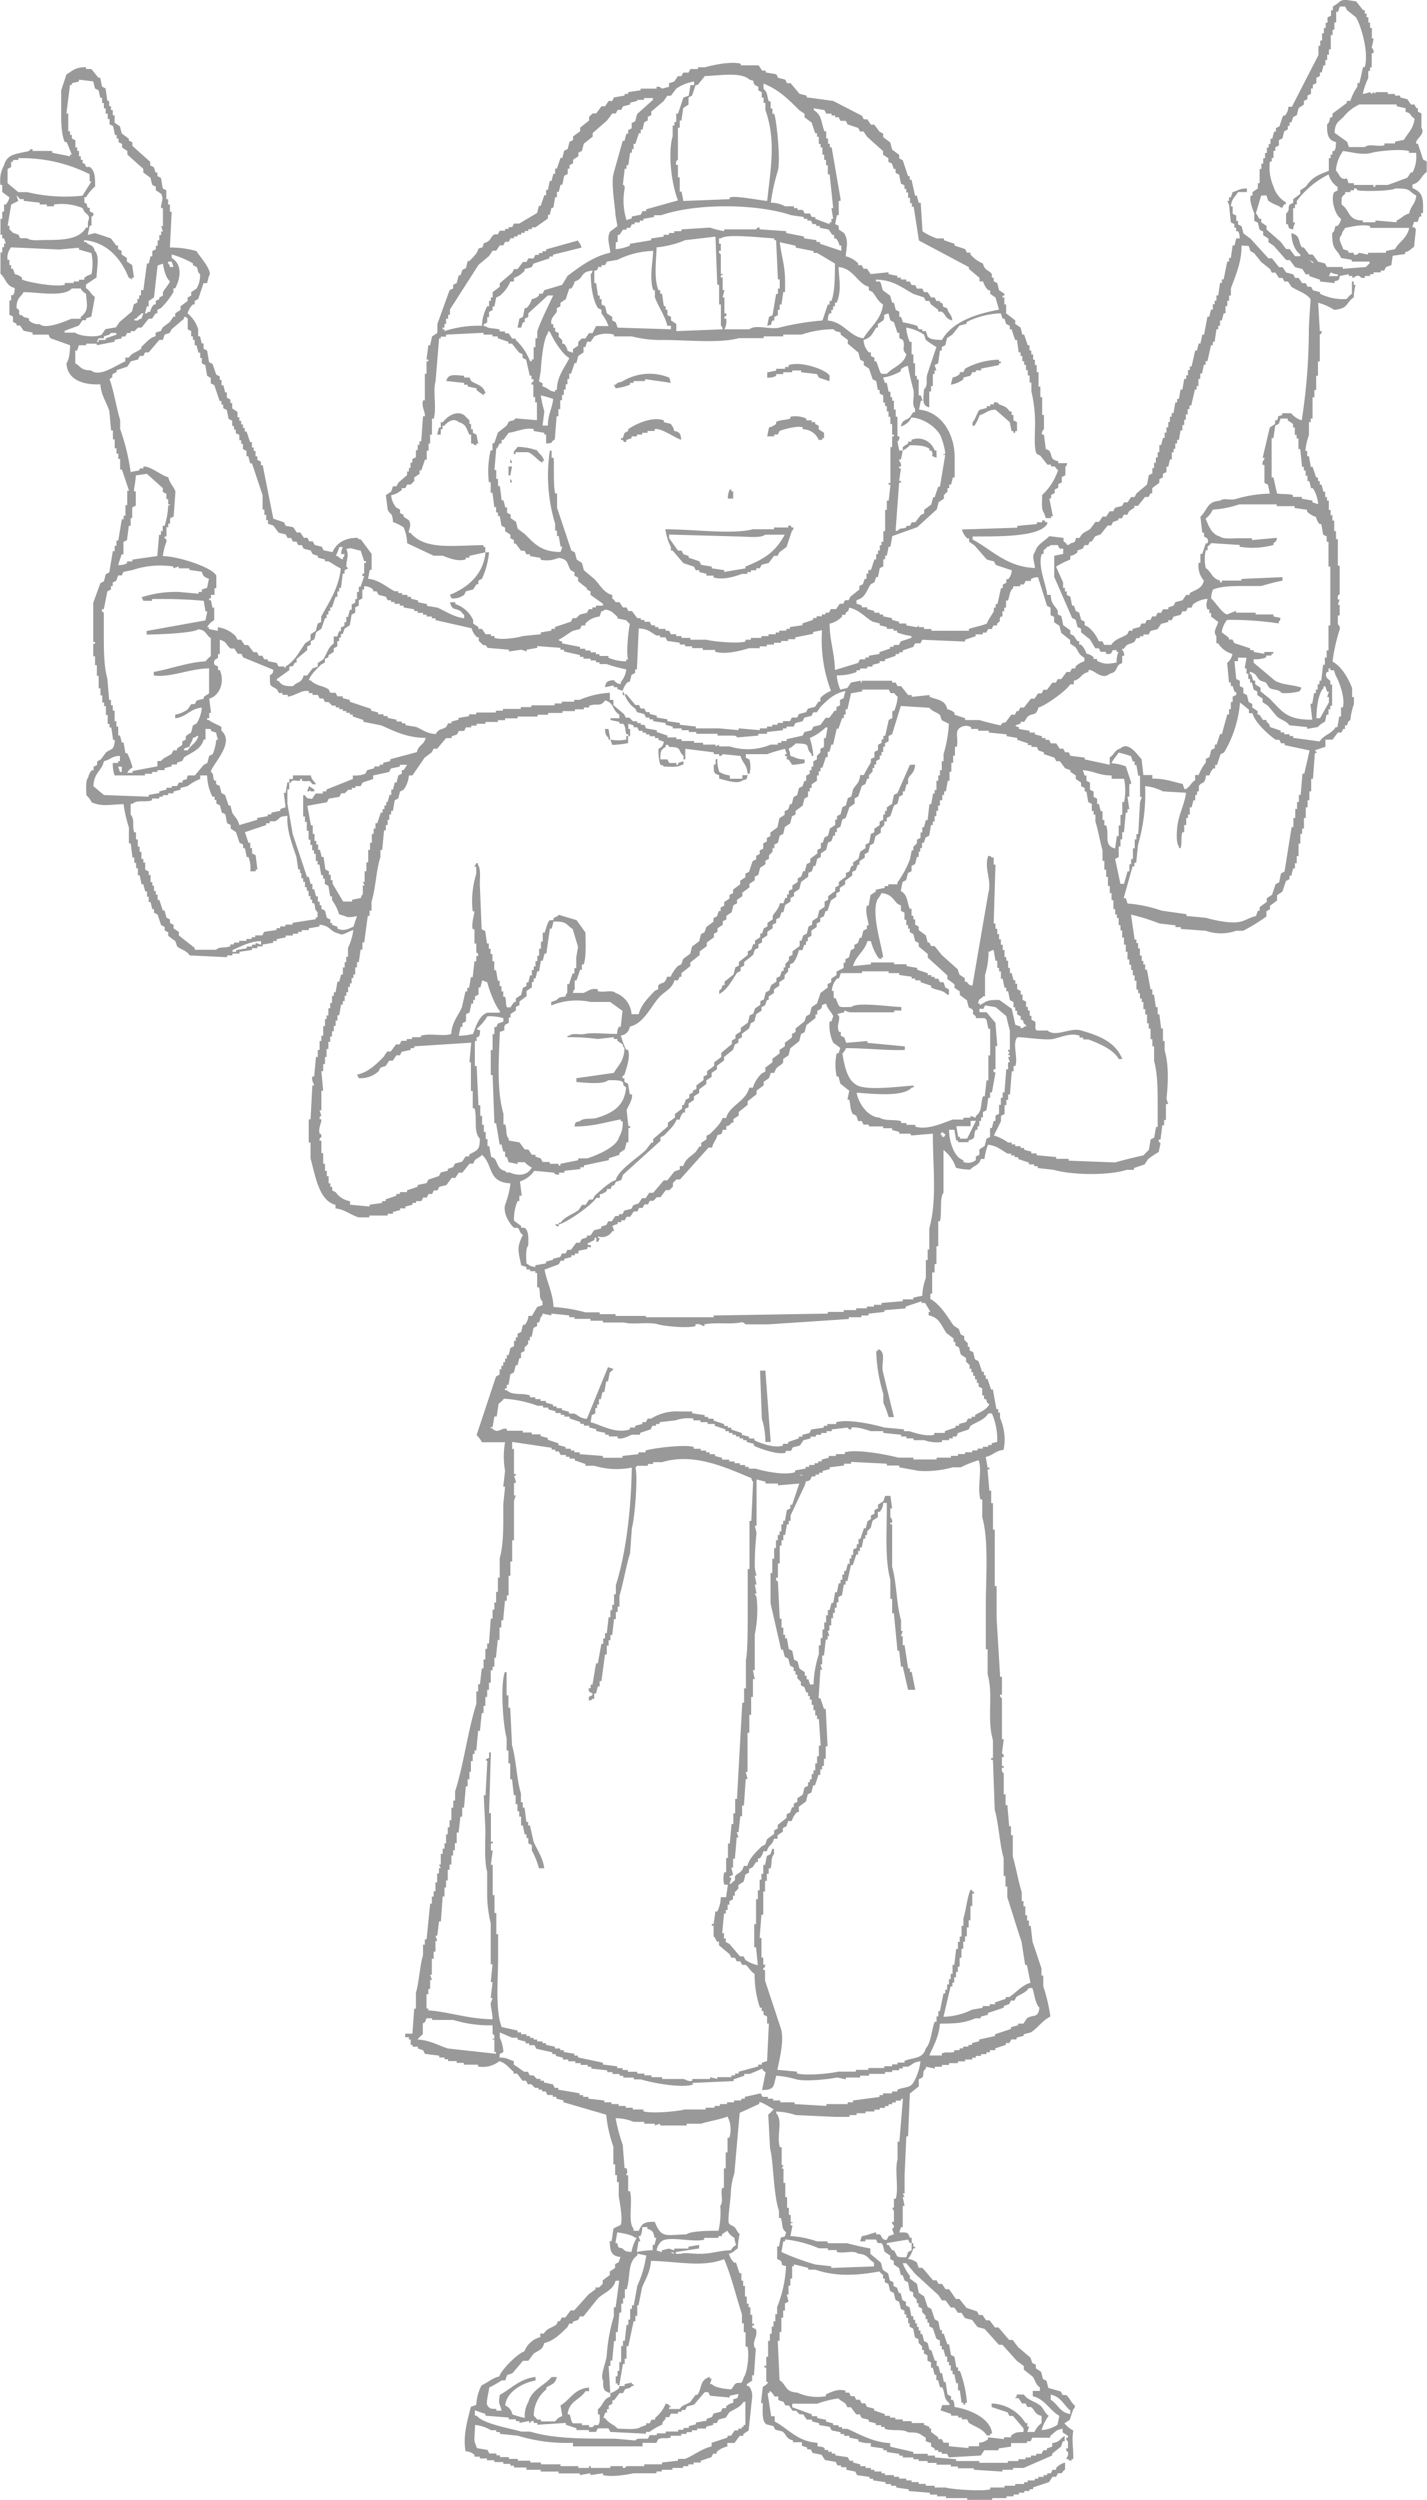 <svg xmlns="http://www.w3.org/2000/svg" viewBox="0 0 268.72 470.66"><defs><style>.cls-1{fill:#999;fill-rule:evenodd;}</style></defs><title>concept-img3</title><g id="レイヤー_2" data-name="レイヤー 2"><g id="ナビ"><path class="cls-1" d="M256.63,17.69a9.62,9.62,0,0,0,1.34-.34l.34.34.34-.34.34.34v-.34h2.35v.34h1.34V18h1v.34l1.34.34.67,1h.67l.34.67H267v.67l.67.34v2.69c.82,1.3-1.15,2-1,3H267l1,3,.67.34v2c-1.13.75-1.09,1.92-2.69,2.35v.67c1.42.61,2,1.26,2,3.36v1.34h-.34v.67h-.34l-.34,1h-.67l-.34,1h.34l.34.34-.34,3.36c-.71.41-.73.76-1.68,1v.34l-2.35.34L262,49.93l-1,.34-.34.67H260v.34h-1.34v.34H258v.34h-1v.34a.86.86,0,0,1-1-.34c-.77-.18-.95.41-1.34.34v-.34h-.67v-.34l-1.68.34c-.24.93-.09.75-1,1v.34L248.57,53v-.34l-2-.67v-.34h-.67l-.67-1-1.34-.34-1-1.34h-.67l-2.35-2.69-1-.67v-.67l-1-.67v-.67l-.67-.34-.34-1.34-.67-.34V40.19c-.18-.53-1-2.43-.67-3.36h.34v-.67l1-.67v-1h.34V31.8h.34v-1h.34v-1h.34v-1h.34v-1h.34v-.67h.34v-1h.34l.34-1.34h.34v-.67l.67-.34.67-2h.34a2.55,2.55,0,0,0,.67-1.68h.67l5-9.74V8.63h.34v-1h.34V6.28h.34v-1h.34v-1h.34v-1l.67-.34v-1h.34V1.24l1-.67c.92-1,1.89-.44,3.36-.34l1.34,1.68H257v.67h.34v.67h.34v1H258v1h.34v2h.34L258.31,9a1,1,0,0,1,.34,1h-.34v2.69H258v.67h-.34v1.34A12.52,12.52,0,0,0,256.63,17.69ZM237.49,36.83l-1,3.36c.42.36.35.59.67,1h.34v.67l1,.67v.67l2.69,2.35,1,1.34h.67l1,1.34h1v-.34c-1-.66-1.66-2.28-1.68-4,1.82.52,1.15,1.41,2,2.69h.34l1,1.34h.67l1,1.34,1.34.34.34.67h3v.34l4.37-.34a3.74,3.74,0,0,1,.67-.67v-.34h-3.36v-.34l-2-.34c-1-2.09-1.69-1.28-1.68-4.7.68-.58.28-.75.67-1.34h.34a2.66,2.66,0,0,0,.67-1.34c-1.12-.64-2-3.59-1.34-5l.67-.34v-.67a3.87,3.87,0,0,1-1.68-2.35,17,17,0,0,0-6,5v.67h-.34v.67h-.34v2.69h.34c0,.3-.31.61-.34,1.34-.93-.24-.75-.09-1-1h-.34v-2c.85-.76.23-.87.67-1.68l.67-.34V37.5l1.34-1v-.67l1-.67c1.36-1.85,2.11-2.11,4.37-3V29.78h.34v-.67h.34v-.67h.34c.33-.5.27-.83.34-1.68-1.52-.36-1.73-1.44-1.68-3.36.66-.6.28-.66.67-1.34h.34v-.67l2.69-2V19h.67a9.8,9.8,0,0,1,1.34-2.69v-.67H256l.67-3H257c.84-2.83-.81-8.12-1.68-9.4l-1.68-1.34-.34-.67h-1l-.34,1h-.34v2h-.34V5.6h-.34v1h-.34V9.3h-.34v1h-.34v1h-.34v1h-.34l-.34,1.34h-.34v.67l-.67.34v1l-.67.34v.67h-.34v1l-.67.34v.67l-.67.34v.67l-1,.67-.34,1.34-.67.34-.34,1h-.34v.67h-.34v.67l-.67.34-.34,1.34-.67.34v1l-.67.34v.67h-.34v1.34h-.34v.67h-.34a8.87,8.87,0,0,0,.67,4.7,5.26,5.26,0,0,0,2.35,3v.34h-.34l-.34.67c-.67-.19-.29,0-.67-.34a7.93,7.93,0,0,1-2-1l-.34-1ZM182.76,47.91v-.34h-.67l-.34-.67-2-.67V45.9l-2-.67v-.34h-1.34a11.59,11.59,0,0,1-2.69-1.34l-.34-5.37H173l-.34-1.34h-.34l-.67-3h-.34v-.67H171l-1-3-.67-.34v-.67l-1.34-1-.34-1.34-1.34-1v-.67l-.67-.34-1-1.34H164l-.67-1h-.67l-.34-.67L156.9,19l-5-.67V18l-1.34-.34-1.68-2h-.67l-.34-.67-1.34-.34-.34-.67-2-.34v-.34h-.67l-.67-1h-3.36V12c-1.8-.51-5.51.29-6.72.67h-1.34V13H130l-.34.67h-1l-.34.67h-.67l-.67,1-1,.34v.67l-1.34.34a1,1,0,0,0-1-.34v.34h-3V17l-2.35.34v.34h-.67V18l-2,.34-.34.67h-.67l-.67,1h-.67l-1,1.34h-.67l-.67.67v.67l-1.68,1.34v.67l-1.34,1v.67l-.67.34-.34,1.34-.67.34-.34,1.34h-.34l-.67,2h-.34v1h-.34l-.34,1.34h-.34l-.34,1.68h-.34v1h-.34l-.67,2h-.34l-.34,1.34-3.36,2h-1l-.34.67h-.67v.34h-.67v.34h-1l-.34.67H93.1c-.86.6-.56,1.28-2,1.68-.26.91-.08.76-1,1-.31,1.11-1,1.56-1.68,2.35h-.34l-.34,1.34-.67.34-.34,1h-.34L86,53.29l-.67.34v.67l-.67.34L82.36,61v1.68l-1,.67L81,65h-.34l-.34,2.69h.34v.34h-.34v2.35H80v5h-.34c-.34,1.2.47,2.24.34,3h-.34l-.34,4.7H79v.67h-.34v1h-.34v1.34l-.67.34v.67h-.34v1H77v.67h-.34v.67L75,90.89l-.34.67H74l-.34,1-1,.67L73,95.93c.5,1.12.9.42,1,2.35a9.89,9.89,0,0,1,2,1,8,8,0,0,1,.67,3l5,2.35h1.68c.87.28,2.76,1.23,4.37.67V105h.67v-.34l3-.67v-1h-.34v-.34c-5.59,0-11,1-13.77-2.35H77c-.17-.38.63-1.36,0-2.35l-1-.67v-.34l-.67-.34v-.67l-.67-.34a4,4,0,0,1-1-2.35,4.24,4.24,0,0,0,2-1V91.9h.67l.34-.67h.67l.67-.67v-.67l1-.67v-.67h.34l.67-2h.34V84.85h.34V83.51H81V81.83h.34v-3h.34c.58-2-.19-5.22.34-7.05l.67-8.06H83v-.34h1V63l7.05-.34V63h1.68v.34h1v.34l2,.67v.34h.67l1.34,1.68.67.34v.67l.67.34.67,3h.34v.67h.34c.18.56-.32.6-.34.67v.34h.34v2.35h.34v1h.34v3.36l-4-.34c-.59.66-.78.28-1.34.67l-.34.67-1.68,1.34-.67,2h-.34v1.34h-.34a17,17,0,0,0-.34,6h.34v2h.34l.34,2.69h.34v1h.34v.67h.34L94.44,99l.67.34V100l1,.67v.67l.67.34v.67h.34l1,1.34h.67l.34.67h.67v.34l2,.34v.34a5.48,5.48,0,0,0,3.36-.34c2,.27,1.49,1.07,2.35,2.35l.67.34v.67l.67.34v.67l1.68,1.34V111l.67.34V112l2.35,1.68v.34h-1.34v.34h-.67v.34h-.67l-.34.67-1.34.34-.67.67h-.67l-.34.67-3,1v.34h-.67v.34l-2,.34v.34l-3.36.34c-.89.29-4,.82-5.37.34v-.34h-.67v-.34h-1l-.67-1h-.67v-.34l-1-.67v-.67a5.66,5.66,0,0,0-3.36-3v-.34h-1c.42,1.63.89,1,2,1.68.2.13.24.46.67.67v.67c-2-.26-3.51-1.34-5-2l-2-.34v-.34l-1.68-.34v-.34l-1.34-.34v-.34h-.67V112h-1v-.34H75v-.34H74.3c-1.46-.78-3-2.18-5-2.35l.34-1.68h.34v-3l-2-2.69c-.67-.2-.29,0-.67-.34-2.42,0-3.95,1-4.7,2.69l-1.68-.34-.34-.67-1.34-.34-.34-.67h-.67l-.34-.67h-.67l-.67-1h-.67l-.67-1L53.81,99l-.34-.67-2-.67-2-10.07h-.34v-.67l-.67-.34v-.67h-.34v-1h-.34v-.67h-.34v-1H47.1l-.67-2h-.34v-.67h-.34v-.67h-.34v-.67h-.34v-.67h-.34v-1l-1-.67v-1h-.34v-.67l-.67-.34v-1H42.4l-.34-1.34h-.34v-1h-.34v-.67l-.67-.34-.67-2-.67-.34L39,66l-.67-.34v-1H38l-.34-1.34h-.34V62a6.19,6.19,0,0,0-2-3,3.77,3.77,0,0,1,1-1.68h.34v-.67l.67-.34,1-3H39l.34-1.34c.88-.82-1.88-3.86-2.35-4.7a18.41,18.41,0,0,0-5-.67l.34-6.72H32V38.51h-.34v-1h-.34V35.83l-.67-.34-.34-2-.67-.34v-.67H29.3l-.34-1-.67-.34v-.67l-3.36-3v-.67l-.67-.34v-.34l-1.34-1-.34-1.34-1-.67V21.72h-.34v-1h-.34V20h-.34V19h-.34l-.34-2.35-.67-.34-.34-1.68h-.34L17.21,13h-1v-.34c-2.16,0-2.42.63-3.69,1.34l-1,3v2.69c0,2.49-.1,5.27.67,7.05h.34c.42.87.64,1.56,1,2.35h-.34v.34l-3.36-.67v-.34H6.13V28.1c-.57-.09-.57.31-.67.34-2.3.55-4.13.49-4.7,2.69a5.81,5.81,0,0,0-.67,3.69H.43v1.34l1.34,1a3.09,3.09,0,0,1-.67,1.34H.76v1.34H.43V41.2H.09v3H.43v.67H.76l.34,1H.76v.67H.43v1H.09v4c1.06.93,1,2.26,2.69,2.69-.08.76,0,.88-.34,1.34H2.1v1H1.77v2.69l.67.34v1l.67.34v.34h.67l.67,1,1.68.34V63h3l.34.67L13.19,65c0,1.08-.17,2.83-.67,3.36.1,3.06,3,4.15,6.38,4,.13,2,1.14,3.35,1.68,5l.34,3.69h.34v1.68h.34v1.68h.34v1h.34v1h.34v2h.34l1.34,4h-.34v2.69h-.34v2h-.34v.67h-.34l-.67,4h-.34v1h-.34v1h-.34l-.67,4-.67.34-.34,1.34-.67.34-1.34,3.69v7.39h.34v.34h-.34v2.35h.34v1.68h.34v2h.34v2.35h.34v1.34h.34v1.34h.34v.67h.34v1.68h.34v1.68h.34v.67h.34l.34,2.35h.34c-.25,2.08-.47,1.46-1.68,2.35l-1,1.34-.67.34v.67l-.67.34v.67h-.34a2.67,2.67,0,0,0-.67,1.34c-.53.57-.37,2.26-.34,3.36a4.47,4.47,0,0,1,1,1.34c2.09.86,3.3.39,6,.34a25.26,25.26,0,0,0,1,4.37v3h.34l.34,2.69h.34v1h.34v1h.34v1.34h.34l.34,1.68H27l.34,1.34h.34v1H28v1h.34l.34,1.34H29v.67l.67.34.67,2,.67.34v.67l.67.34v.67l1.34,1,.34,1c.83.66,1.75.73,2.35,1.68l7.05.34v-.34h1v-.34h1.34v-.34l2.35-.34v-.34h1v-.34h1v-.34l2-.34v-.34h.67v-.34l1.68-.34v-.34h1.34v-.34h1v-.34h.67v-.34h1.34v-.34l2-.34v-.34c2.07.15,1.92,1.29,3.69,1.68.75.51,1.6-.41,2.69-.67a10.79,10.79,0,0,1-1,3.36v1.68h-.34v1H64.9v1h-.34v1.34h-.34l-.34,1.34h-.34l-.34,2h-.34v.67h-.34v1.34h-.34v1h-.34v1.34h-.34v.67H61.2v1.34h-.34V195h-.34v1h-.34v1.68h-.34V199h-.34l-.34,3.69h-.34c-.23.78.37,1.46.34,1.68h-.34l-.34,6.38h-.34v4.37h.34v3c.9,3.16,1.54,7.93,4.7,8.73v.67c1.8.19,2.81,1.23,4.37,1.68h2v-.34H73v-.34h1v-.34l1.34-.34v-.34h1v-.34l1.34-.34v-.34h.67v-.34h1l.34-.67h.67l.34-.67h.67l.34-.67h.67l.34-.67,1.34-.34,1-1.34h.67l.67-1h.67l1.34-1.68h.67l.34-.67c.42-.39,1-.56,1.34-1,2.19,1.95,1,5.16,5.37,5.37a17.6,17.6,0,0,1-1,4c-.49,1.71,1,3.83,1.68,4.37h.67c.5.4.27.89,1,1.34-1.25,2.37-.86,3.09-.34,5.71l1,.34V239h.67v.34h1v.34h.34v2.69h.34c.39,1.28-.15,1.82.67,2.69v.67l-1,.34-1,1.68h-.67a2.54,2.54,0,0,1-.67,1.68h-.34l-.34,1.34-.67.34v.67h-.34v.67h-.34v1l-.67.34-.34,1.34h-.34v.67h-.34v.67h-.34v.67h-.34v.67h-.34v1l-.67.34L89.74,270.2a4.47,4.47,0,0,1,1,1.34h4.37a15.28,15.28,0,0,0,0,5.37l-.34,3h.34l-.34,3.36c0,3.57.12,7.4-.67,10.07v3.69h-.34v2.69h-.34v2H93.1v1.34h-.34v1.68h-.34l-.34,4.7h-.34v1h-.34v2h-.34v1.68h-.34l-.34,3h-.34v1.34h-.34v2.35c-1.63,5.09-2.35,11.38-4,16.45V339h-.34v1.34H85v2.35h-.34v1.34h-.34v1.34H84v1.68H83.7v1h-.34v1H83v2h-.34l.34.67h-.34v1h-.34v1.68H82v1.68h-.34v1h-.34v1.34H81l-.67,6.72H80v1h-.34v2c-.63,2-.72,5-1.34,7.05v3H78l-.34,4.7H76.31v.67H77V384h.34v1h.34v.34h1v.34l1,.34.34.67,2.69.34v.34h1v.34h.67v.34H86v.34h1.34v.34h2.69v.34a5,5,0,0,0,4-1c1.22.35,1.82,1.29,2.69,2v.34h.67l1,1.34h.67l.34.67h.67l.67.67h.67v.34h.67v.34h.67l.34.67h1v.34h.67v.34l1.34.34v.34l8.06,2.35a24.73,24.73,0,0,0,1.34,6v3.36h.34v2h.34v1.34h.34v2.69c.1.59.84,4.43.34,5.37l-1.34.67-.34,2.35h-.34c0,1.89.29,2.86,2,3l-.34,1-.67.34V427l-1,.67v.67l-1.34,1V430l-.67.67h-.67V431l-1.34,1-2.69,3h-.67l-1,1.34h-.67l-.34.67h-.34l-.34.67c-1,.68-1.73.66-2.35,1.68h-.67v.67a4.37,4.37,0,0,0-3,2.69c-1.19.3-4.41,3.51-4.7,4.7-1.39.32-2.14,1.14-3.36,1.68a9.08,9.08,0,0,0-1,3.69l-1,.34c-.64,2.46-1.55,5.58-1,8.39a2.61,2.61,0,0,1,1.68.67v.34h1v.34h1.34v.34H93.1v.34h1.68v.34h1.34v.34h.67v.34h2.35V465h2.69v.34h3.36v.34h4V466l2-.34V466l2.35-.34V466c1.86.47,5.3-.23,5.71-.34h4.37v-.34h1V465h2v-.34h2v-.34h1v-.34h1v-.34h1.34v-.34l2-.67.34-.67h.67v-.34a4.26,4.26,0,0,1,2-1v-.67h1.34l1-1.34h.67v-.34l1-.67.67-6.38a2.81,2.81,0,0,0-.67-2h-.34v-.34l1-.67v-1h.34l.34-5c0-.05-.37-.11-.34-1,0-.7.76-1.68.34-2.69l-.67-.34v-.34h.34v-.34h-.34v-1.68h-.34V434.4h-.34v-.67h-.34v-1.34h-.34v-2h-.34v-1h-.34V428h-.34l-.67-2h-.34a3.64,3.64,0,0,1-1-1.68c.95-.25,1-.6,1.68-1a13.31,13.31,0,0,1,.34-2.69c-.45-.36-.6-1-1-1.34s-.66-.23-1-.67.31-4.47.34-5.71a13.14,13.14,0,0,1,.67-3.69l1-11.42,3.69-1.68v-.34c.35-.12,2.36,1.16,2.69,1.34a6.07,6.07,0,0,1-1,1l.34,6.38c.68,2.55.59,8.56,1.68,11.75v1.34h.34c.47,1.25,0,1.93,1,2.69-.26.91-.08.76-1,1l-.34,1.68h-.34v2.35l.67.34c.58.86-.35.66,1,1a23.48,23.48,0,0,1-1.68,7.72v1.34h-.34v1.34h-.34v1h-.34v1.34h-.34v1.34h-.34v3h-.34v1.68h-.34v.34h.34v2.69h.34c-.14.59-.91.82-1,1l-.34,3h.34c0,1.55-.21,3.39.67,4l1.34.34.34.67,1.34.34c.84.57.57,1.34,2,1.68v.34h1.68v.67l1,.34v.34h.67l.34.67,1.68.34.67,1,2,.34.34.67h.67v.34h1V465l1.68.34.34.67,2.35.34v.34h.67V467l2.35.34v.34h1V468h1v.34l2.35.34V469l4,.34v.34h1.34V470h1.68v.34h4v.34h4.7v-.34h2.69V470h1.34v-.34h1v-.34h1V469h1v-.34h.67v-.34l3-1,.67-1h.67l.34-.67h.67c.2-.13.27-.45.67-.67v-1.34a3.64,3.64,0,0,0-1.68,1V465h-.67l-.34.67h-.67V466h-.67v.34h-1v.34h-.67V467h-1.34v.34h-.67v.34h-1.68V468h-2v.34h-2.69v.34c-1.53.43-7.32,0-8.39-.34H176V468h-1.68v-.34H173v-.34h-1.34V467h-1v-.34h-1.34v-.34h-1V466h-1.68v-.34H166v-.34h-1.34V465H164v-.34h-1v-.34h-1v-.34l-1.34-.34v-.34h-.67l-.34-.67-2.35-.34v-.34h-.67v-.34h-.67v-.34h-.67v-.34c-.46-.3-.59-.24-1.34-.34v-.67c-3.76-.22-5.48-2.65-8.06-4v-1h-.67l-.67-4.37h.34v-.34c.52,0,.79.9,1,1h.67v.67l1,.34.34.67h.67l.67,1h.67l.67.67h.67l.67,1h1v.34l1.34.34v.34l2,.34.34.67,1.68.34v.34h.67v.34h1v.34l1.68.34v.34a5.21,5.21,0,0,0,2.35.34v.67l2.35.34v.34H167v.34l2.35.34v.34H170v.34h2v.34h1v.34h1.68v.34h1.68v.34h2.69v.34h1.34v.34h3V465l5.37.34V465h2v-.34h2l5.37-2.35v-.34l1.68-1.34.34-1h.34v-1c-.94.56-.91,1.18-2.35,1.34v.67l-1,.34v.34h-.67l-.34.67h-1v.34h-1v.34h-1v.34h-1.34v.34h-2v.34h-5.37v-.34h-4.37v-.34l-4-.34v-.34H174.7v-.34H172v-.34l-4.37-1v-.67c-3.18-.15-5.72-1.65-8.06-2.69h-1v-.34h-.67v-.34h-1v-.34l-1.34-.34v-.34l-1.68-.34v-.34h-1v-.34l-3.69-1.34v-.67h4.7a19.37,19.37,0,0,1,4-1c.36.45.92.62,1.34,1l.34.67h.67l1,1.34h.67l.34.67,1.34.34v.34l1.34.34v.34h1v.34h.67v.34c1.07.46,3.56,0,4.37.67,2.3,0,2.06.26,3.36,1v.67l1,.34v.67l.67.34v.34h.67v.34h.67v.34h1l.34.67,6-.34.67-1h2.69v-.34l2.35-.34v-.67h3v-.34h.67l.34-.67h3.36v-.34c.88-.61,1-1.16,2.35-1.34v.67l1,.67v.34h-.34c0,.59.34.67.34.67v1.34h-.34a.58.58,0,0,0,.34.67c.13.77-.17.89-.34,1.34h.34c.38.38,0,.14.67.34v-.34h.34c0-2.31-.32-3.58,0-5.37a4.62,4.62,0,0,1-1.34-1l-.34-.34,1-.67.67-2c.38-.38.14,0,.34-.67-.76-.5-1-1.51-1.68-2h-.67l-.34-.67-2.35-.67-.34-1.34-.67-.34-.34-1.34-1-.67v-.67l-.67-.34-.34-1-2.35-2-1-1.34h-.67l-2-2.35h-.67l-1-1.34h-.67l-.67-1h-.67l-.34-.67-2-.67-1.34-1.68h-.67L178.73,431h-.67l-.67-1h-.67l-.34-.67h-.67l-2-2.35H173l-.34-1a3.23,3.23,0,0,0-1.68-.67,5.55,5.55,0,0,0,1-2h.34V423H172v-.67h-.34v1.34L171,424l-.34,1c-2.25,0-1.47-.13-2.35-1.34H168l-.67-1H167v-.34l4-.67.34.67h.34v-1h-.34c-.32-1.13-.61-1-2-1l.34-1H170v-4h.34l-.34-1.68h.34l-.34-.67h.34v-3.36l.34-7.39H171l.34-8.06,1.68-1.34v-1.34l.67-.34c.44-.84-.17-.91.67-1.68v-.34l1.68.34v-.34h1.34v-.34h1.34v-.34h1.68v-.34h1.34v-.34h1.34v-.34h.67v-.34h1v-.34h1v-.34h.67V386h1v-.34l2-.67v-.34h.67l.34-.67h1v-.34l1.34-.34V383l1.34-.34c1.32-.85,2.22-2.26,3.69-3a33.17,33.17,0,0,0-1.34-5.71v-2h-.34V370.6c-.51-1.52-1.17-3.54-1.68-5l-.34-3h-.34v-1h-.34v-1h-.34v-1.68h-.34v-1h-.34v-1.68c-.63-2-1.07-4.63-1.68-6.72v-4h-.34v-1.68h-.34l-.34-4h-.34v-2h-.34v-4s-.47-.12-.34-1h.34v-.34h-.34v-1.68h.34c.09-.61-.34-.67-.34-.67l.34-2.69h-.34v-7.72c0-.09-.43-.1-.34-.67h.34v-3.36h-.34l-.67-11.08v-6h-.34V288h-.34v-5h-.34v-2.35h-.34l-.34-4h.34v-.34h-.34l-.34-2c1.49-.35,1.8-1.17,3.36-1.34a10,10,0,0,0-.67-6v-1h-.34v-.67h-.34l-.67-3.69h-.34l-.67-2h-.34v-.67h-.34v-.67h-.34l-.67-2-.67-.34-.34-1.34-.67-.34v-.67h-.34v-.67l-.67-.67v-.67l-.67-.34-.34-1-1-.67c-1.3-1.84-2.41-3.88-4.37-5v-1h.34v-4H176V238h.34v-3.36h.34v-4.7H177c.4-1.39-.09-4.48.67-5.37v-8.06a7,7,0,0,1,2.35,3.36,11.49,11.49,0,0,0,2.69.34c.7-.83,1.66-.77,2-2h.67a12.06,12.06,0,0,1,.67-2.69c1.74.21,2.49,1,3.69,1.68h.67v.34h.67v.34h.67v.34l2,.67v.34h1v.34h.67v.34l3,.34c3.4,1,10.37,1.1,13.77,0h1.34v-.34l2-.67.67-1a14,14,0,0,1,2-1.34l.34-1.68a.58.58,0,0,1-.34-.67h.34l.34-2.69h.34v-1h.34v-3H220l-.34-1c.26-2.3.52-6.22-.34-9.07V196H219v-2.35h-.34l-.34-2.69H218v-1.34h-.34l-.34-2.35H217v-1h-.34l-.67-3.69h-.34v-1h-.34v-.67H215v-1h-.34v-1.34h-.34v-1H214v-.67h-.34l-.67-4.7a38.88,38.88,0,0,1,5.37,1.68l3,.34v.34h1v.34l4.7.34a8.54,8.54,0,0,0,5.71,0h1.34a34.43,34.43,0,0,0,4.37-2.69v-1l.67-.34v-.67l1.34-1v-1l1-.67.67-2,.67-.34v-.67h.34l.34-1.34h.34v-1h.34v-1.34h.34v-2.35h.34V157h.34v-1h.34v-2h.34v-2h.34v-1.34h.34V149h.34v-2.35h.34l.34-4.7c.08-.47.42.13.34-.34l-.34-.34,2-.67v-1.34h1.34l1-1.34h.67l.34-.67h.34v-.67h.34c.46-.74-.14-.46.67-1a12.25,12.25,0,0,1,.67-3v-1.34h-.34v-1.68c-.71-1.89-2-4.08-3.69-5a33.12,33.12,0,0,1,1.34-6,.9.9,0,0,0-.34-1v-1.68h.34v-2h-.34l.34-1h-.34c-.16-.86.34-1,.34-1v-5.37h-.34v-5h-.34V100h-.34v-2h-.34v-1h-.34v-1h-.34V94.25h-.34v-.67h-.34v-1h-.34l-.34-1.34h-.34v-.67h-.34v-.67h-.34l-.67-2h-.34l-.34-2h-.34v-1h-.34a12,12,0,0,1,.67-3V79.48h.34v-.67h.34v-4h.34V73.43h.34V70.75h.34V68.06h.34V63c0-.09.43-.11.34-.67h-.34L248.23,57a10.27,10.27,0,0,1,3,1.34c2.8-.26,2.14-1.32,3.69-2.35a11.63,11.63,0,0,1,.34-2.35h-.34V53h-.34V55.3a5.45,5.45,0,0,0-1,1,9.79,9.79,0,0,1-5-1V55l-1.34-.34-.34-.67h-.67l-.34-.67h-.67l-.67-1h-.67l-.34-.67-1.34-.34-.67-1h-.67l-1.34-1.68h-.67l-3.36-3.69-1.34-1-.34-1.34-.67-.34v-.67h-.34v-1l-.67-.34V38.85h-.34c.17-1.53.77-1.69,1.34-2.69h1.68v-.67c-1.53,0-1.6.41-2.69.67l-.34,1h-.34v.67h-.34l.34.67.34,3.36.67.34v.67h.34v.67h.34c.3.46.24.59.34,1.34h-.67l-.34,1.34h-.34l-.34,2.35h-.34v.67h-.34l-.67,3.36h-.34v.67h-.34l-.34,2.35h-.34v1h-.34v.67h-.34v1h-.34l-.34,1.34h-.34L226.74,63h-.34l-.34,1.68h-.34L225.4,66h-.34l-.67,3h-.34v.67h-.34v1h-.34v.67H223l-.34,2h-.34L222,75.11h-.34v.67h-.34l-.34,2h-.34v.67h-.34v1H220v1h-.34v1h-.34v1H219l-.34,1.34h-.34v1.34H218v1h-.34v1h-.34v1H217v1l-.67.34L216,91.23l-2,1.68-.34.67H213l-.67,1h-.67l-.34.67-1.34.34-.34.67h-.67l-.67,1h-.67l-.67,1h-.67l-1,1.34c-1,.69-1.37.53-2,1.68h-.67c-.26.91-.08.76-1,1-.38.38,0,.14-.67.34a1.34,1.34,0,0,0-.67-.67v-.67l-2.69-.34c-.88,1-2.28,1.46-2.69,3-.68.77-.09,1.84,0,3-5.34-.19-8.15-3.46-11.75-5.37V101c4.37,0,11.89.13,13.77-2,.38-.38.14,0,.34-.67h-.34c-.28-.19,0-.42-.67-.34v.34h-1v.34l-3.69.34v.34l-10.41.34a3.52,3.52,0,0,0,1,1.68h.34V102l1,.67,2.35,2.69,1.34.34.34.67,3,1a2.49,2.49,0,0,1-.67,1.68h-.34v.67l-.67.34v.67h-.34l-.67,3h-.34v.67h-.34v.67c-.38.72-1,1.51-1.34,2.35-1.1.44-2.11.56-3.36,1v.34h-7.05v-.34H174v-.34h-1v-.34l-.34.34-2-.34v-.34h-1.34v-.34l-1.34-.34v-.34l-1.68-.34v-.34h-.67v-.34h-1v-.34l-1.34-.34v-.34h-1v-.34l-1-.34v-.67c1.71-.43,1.83-1.75,2.69-3l.67-.34.34-1h.34l.34-1.68.67-.34v-1.34h.34v-.67H167l.34-1.68h.34l.34-2,4.7-1.68,3.69-3.36.34-1.34,1-.67v-.67l.67-.67V91.9h.34v-.67h.34l.34-1.34h.34V86.19c0-4.64-2.58-8.68-6.72-9.07l.34-1.68h.34l-.34-1H173v-3h-.34v-.67h-.34V68.4H172V66.72h-.34V64.37h-.34a7.92,7.92,0,0,1-.67-2.69A8.48,8.48,0,0,1,174,63l.34,1a18.87,18.87,0,0,0,2,1.34l-1.68,5c-.43,1.39.24,2.07-.67,3-.09,1.77-.47,3,1,3.36v-3h.34v-1h.34V70.41H176v-.67h.34l-.34-1,.67-.34L177,66h.34v-.67l.67-.34.34-1.34,1-.67,1.34-1.68,1.34-.34v-.34A15.55,15.55,0,0,1,188.46,59l.34,1h.34l.34,1,.67.34V62h.34l.67,2h.34l.34,2.35h.34v.67h.34v1h.34v.67h.34v1h.34v1h.34v1.34h.34v1.68a25.43,25.43,0,0,1,.67,7.05c0,1.43-.18,3.78.34,4.7l.67.34,1.34,1.68h.67v.34h.67c.18.11.28.46.67.67a11,11,0,0,1-3,4.7c0,1.1-.2,2.79.34,3.36l.34,1h1v-.34h.34l-.67-3.36h.34v-.67l.67-.34v-.67l.67-.34v-.67l.67-.34v-1l.67-.34V87.87c0-.06.21.07.34-.67h-1.68v-.34c-1.62-.42-1-.87-1.68-2l-.67-.34-.34-2.69h-.34a.87.87,0,0,1,.34-1V78.13h-.34V74.78h-.34v-2h-.34V70.07h-.34V68.73h-.34v-1h-.34v-1h-.34V66h-.34V65h-.34l-.67-2h-.34l-.34-1.34-1-.67v-.67L189.47,59V57.32h-.34V56h-.34v-.34h.34V55.3l-1-.67-.34-1.34-.67-.34v-.67h-.34v-.67c-.57-.84-1.34-.57-1.68-2A6.06,6.06,0,0,1,182.76,47.91ZM128.69,37.84l8.73-.34v-.34c1.32-.34,5.09.49,7.05.67.62-5.92,1.72-11.36-.34-17.12V19.37h-.34v-1h-.34v-1L142.8,17v-.67l-.67-.34c-.63-.86.36-.61-1-1-1.6-1.52-5.83-.72-8.39-.67L131.38,16H131l-.67,2-.67.34v1.34l-1,.67-.34,2.35H128v1.34h-.34v6a.89.89,0,0,0-.34,1h.34v2.35H128v2.69h.34ZM16.54,44.22l1.34-.34,3,1,1,1.34h.34v.67l.67.34v.67l1,.67v.67l1,.67.34,2.35h-.34v.34l-.67-.34c-1.37-3.45-4-6.67-8.39-7.05v.34h.34c.75.84,1.29.32,1.68,1.68.94.92.39,3.05.34,5l-2,1.34v.67c.78.47.94,1.2,1.68,1.68l-.67,3.69-1,.34v.34h-.67l-.67,1-2.69,1v.34h2c.71.65,4,1,5,.34l.67-1,2-.34.67-1,2.35-2,.34-1.34.67-.34v-.67h.34v-.67h.34v-1H27l.67-5H28l.34-1.34h.34v-1l.67-.34v-.67h.34v-1H30v-1h.34v-.67h.34l-.34-1h.34V39.18h-.34c-.15-.79.6-1.6,0-2.69l-1-.67v-.67l-.67-.34-.34-1.34-1.34-1V31.8l-3-2.69v-.67l-1-.67v-.67l-.67-.34v-.67h-.34v-.67h-.34l-.34-1.68-.67-.34v-1h-.34v-1H19.9v-1h-.34v-1h-.34v-1h-.34L18.56,17l-.67-.34-.34-1.34L14.86,15v.34l-1.34.34V16h-.34l-.67,5.37h.34v3.36h.34v.67h.34v.67l.67.34v1.34h.34v.67h.34v1h.34v.67h.34v.67h.34l.34.67h.67c1,.74,1,2,1,3.69a7,7,0,0,0-1.68,2h-.34v1c.83.51.23.27.67,1h.34v.67l.67.34c.17.57-.32.59-.34.67v1.68h-.34ZM128.69,18.36l1-.34.34-2h.67v-.67a8.27,8.27,0,0,0-3.36,1.34l-1,1.34h-.67L125,19l-2.35,2v.67l-.67.34v.67l-.67.34L121,24.41h-.34v.67h-.34l-.67,2h-.34v1H119v.67h-.34l-.34,2.35h-.34v.67h-.34l-.34,3a.61.61,0,0,1,.34.67,12.28,12.28,0,0,0,.34,6l1-.34v-.34l1.68-.34.34-.67h.67v-.34l6-1.68c-1.08-2.62-2-8.57-1-12.09v-2H127v-.67h.34V21.39h.34Zm16.45,19.81a5.38,5.38,0,0,1,2.69.67h1.68v.34h.67v.34h1l.34.67h1l.34.67h.67v.34l2.69,1v-.34h.34V41.2h.34l-.34-2h.34l-.67-6.38h-.34V31.12h-.34v-1h-.34v-1h-.34V27.77h-.34v-.67h-.34V25.75h-.34v-.67h-.34l-.67-2-1.34-1v-.67l-1-.67c-2-2-3.86-3.89-6.72-5v1c.84.72.58,1.22,1,2.35h.34v1.34h.34v1h.34c.46,1.33,1.23,8.79.67,10.75A36.25,36.25,0,0,0,145.15,38.18ZM90.75,61.34a8.51,8.51,0,0,1,1-3.69h.34v-1h.34V56h.34V55l1.34-1v-.67l2.35-2,.34-.67h.67l1-1.34h.67l.34-.67h1l.34-.67h.67v-.34h.67v-.34h.67v-.34l6-1.68c.32.6.46.53.67,1.34l-5.37,1.34v.34h-.67v.34l-3,1-.34.67-1.34.34v.34a5,5,0,0,1-2,1.34V53h-.67a6.79,6.79,0,0,1-2,2.69l-.67.34-.34,1.68h-.34v.67l-.67.34v1h-.34v1l-.67.34v.34h.34c.66.58,1.79.32,2.69.67v.34h1v.34h.67l.67,1h.67V64a10.86,10.86,0,0,1,2.69,4h.34v-.34h.34V65.37h.34V63.7h.34V62.35c.84-2.33,2-4.57,3-6.72h-1L99.48,59v.67l-.67.34v.67h-.34l-.34,1h-.67L97.8,60l.67-.34L98.81,58h.34a3.87,3.87,0,0,0,1-1.68,2.61,2.61,0,0,0,1.34-.67V55.3h.67l.34-.67,3.36-1,1-1.68c2.23-1.67,4.91-3.71,8.06-4.37-.09-1.38-.74-2.85,0-4l1.34-1-.34-2c-.09-1.78-.92-6.08-.34-8.06l1.68-6h.34l.34-1.34h.34v-.67l.67-.34v-1l.67-.34.34-1.34,3-2.69v-.34h-1.68v.34H120V19l-1.34.34v.34l-1.34.34-.34.67h-.67l-.34.67h-.67l-1,1.34-2.69,2.35v.67l-1.68,1.34-.34,1.34-.67.34v.67l-1,.67v.67l-.67.34v.67h-.34v1l-.67.34-.34,1.68h-.34l-.34,1.34h-.34v1h-.34l-.34,2h-.34l-.34,1.34h-.34v.67l-2.35,1.68h-.67v.34h-.67v.34h-.67v.34h-.67v.34h-.67v.34h-.67v.34h-.67l-.34.67h-.67l-.34.67h-.67l-.67,1h-.67l-.67,1-2,1.68-5.37,8.39v1h-.34V60H84v1H83.7v.67h-.34V62h.34v.34A20.43,20.43,0,0,1,90.75,61.34ZM264.69,21.05v-.67L263,20v-.34H256a8.16,8.16,0,0,0-3,2.35c-1,1-1.6,1.08-1.68,3l2.35,1.68.34,1h3c.82-.71,2.43,0,3.69-.34v-.34h2v-.34l1.68-.34c.75-1.32,1.8-2.09,2-4C265.36,21.73,266,21.44,264.69,21.05ZM159.25,48.25a4.82,4.82,0,0,1,2.35,1.34v.34h.67l.34.67h.67l.67,1,3.36-.34v.34l1.68.34v.34h.67v.34h1V53h.67l.34.67h.67l.34.67h1L174,55h.67l.67,1H176l.34.67H177V57h.34c.64.76-.35.59,1,1,.31,1.18.82,1,1,2.35-1.37-.35-1.16-1.06-2-1.68h-.67v-.34l-1.34-1-.34-.67h-.67L174,56l-2-.67c-2.21-1.18-3.67-2.6-7.05-2.69V53h.67c.41.25.4,1.28.67,1.68l1.34,1L168,57h.34l.34,1.34.67.34v1h.34l.34,1a19.61,19.61,0,0,1,2.69.67L173,62h.67v.34h.67l.34,1c.55.63,1.52.62,2.69.67,1.95-3.39,6.25-4.88,10.75-5.71L187.46,56l-1-.67v-.67h-.34a3.73,3.73,0,0,1-1-1.68h-.67v-.67l-2-1.68v-.34l-9.4-5-1-6.38h-.34v-.67h-.34v-1H171v-1h-.34v-.67h-.34v-.67l-.67-.34-.34-1.68-.67-.34V31.8h-.34l-.34-1-.67-.34v-.67l-1-.67v-.67l-3-2.69-.67-1h-.67l-.34-.67-2-.67-.34-.67h-1l-.34-.67h-.67v-.34h-.67v-.34h-1l-.34-.67-2-.34v.34c1.58,1,1.32,2.2,2,4h.34v1.34h.34v1h.34v.67h.34l1.68,9.74v.34h-.34v2.69h-.34l-.34,1.68.67.34v.67l1,.67C159.85,45.31,159.4,46.53,159.25,48.25Zm94.69-13.77h1v.34h3.69v.34H259v-.34h2.35L265,33.47l.67-1H266a6.49,6.49,0,0,0,.67-3.69h-1.34v-.34c-1.6-.45-5.93,0-7.05.34-1.76.49-4-.21-5.37-.34a7,7,0,0,0-1.34,3.69c.38.29.72,1.16,1,1.34C253.61,34.13,253.46,32.87,253.94,34.48ZM3.45,29.78v.34h-1v.34H2.1v1l-.67.34v2.69l2,1.68H5.13a30.4,30.4,0,0,0,10.41.67l1.68-2.69h-.34V32.8A28.41,28.41,0,0,0,3.45,29.78ZM265.36,40.19c.32-1.49,1.14-1.68,1.34-3.36-1.74-1-.9-1.37-4-1.34-.57.47-5.79.58-7.05.34-.06,0-.12-.47-.67-.34v.34h-.67v.34h-1v.34c-.82.69-.64.54-.67,2,1.65,1.13,1.11,3,4,3v.34H259v-.34l4,.34v-.34C264.13,41,264.22,40.52,265.36,40.19ZM3.11,36.83l.34,1-1.34.67-.67,4h.34v.67l.67.67,1,.34.34.67H5.13c.59.55,2.25.34,3.36.34,3.5,0,6.47-.14,7.72-2.35h.34v-1c.43-1.21.17-1.16-.67-2l-.34-.67a10.43,10.43,0,0,0-5.37-.67v.34H8.82v-.34H7.48v-.34l-3-.34V37.5H3.78C3.64,37.42,3.49,37,3.11,36.83ZM115.93,46.91a8,8,0,0,0,2.69-.67V45.9l4-.67v-.34l2.35-.34v-.34h1v-.34h1v-.34h1.34v-.34l5.37-.34a17.52,17.52,0,0,0,2.69.67v-.34h6c.09,0,.11-.42.67-.34v.34l5,.34v.34l3.36.67v.34l2.35.34v.34h.67v.34l4,1.34v-1h-.34a2.59,2.59,0,0,0-.67-1.34h-.34v-.67h-.34l-.67-1-1.68-.34v-.34h-.67V42.2h-.67l-.34-.67h-.67V41.2h-.67v-.34l-2.35-.34c-6.67-2.21-17.82-2.27-24.51,0h-1.34v.34l-2,.34v.34h-.67v.34h-1v.34H119l-.34.67h-.67v.34h-.67l-.67,1h-.34v1.34h-.34Zm137,0,1,.34v.34h1v.34a.87.87,0,0,0,1-.34l1.68.34v-.34H261v-.34l1.68-.34c.87-1.49,2.24-2,2.69-4H258v-.34c-1.5-.42-3.65.15-4.7.34-.32.6-.47.53-.67,1.34C251.82,45.08,252.69,45.93,252.93,46.91Zm-129.28-.34c-.06,2.38-.56,5.76.34,8.06h.34v.67h.34l.34,2.35h.34v.67h.34v1l.67.34v.67l1,.67v1.34l8.73-.34c-.11-.63-.34-.67-.34-.67v-4h-.34V53.62h-.34l-.34-9.07-5.71.67A18.18,18.18,0,0,1,123.66,46.57Zm31.23,13.77,1-3h.34v-.67h.34c.69-1.76.64-4.67.67-7.05l-3.36-2h-.67v-.34l-3.36-.67v-.34l-3-.67c.29,2.55,1,4.34,1,7.39v2h-.34l-.34,2.35h-.34v1h-.34v1l-.67.34v.67h-.34c-.57.91.32.62-1,1l.34-1.68.67-.34.67-4h.34v-1h.34V52.61h-.34l-.34-7.39h-.34v-.34c-2.36-.1-9-.92-10.07,0h-.34v1h.34v1.34h-.34c-.09.57.31.57.34.67v3.69h.34c.08.47-.06-.05-.34.34v.34h.34v2.35h.34L136.08,56h.34v3h.34c.15.65-.22.46-.34.67V60h.34a3.33,3.33,0,0,1-.34,2h4.7c1.15-1,4,.15,5.71-.34A49.21,49.21,0,0,1,154.89,60.34Zm78.91-14.1c.06,3.09-1.19,5.81-2,8.06v1.34h-.34v1h-.34v1h-.34V59h-.34l-.34,1.34h-.34v1h-.34V62h-.34l-.34,2.35h-.34V65h-.34l-.67,3h-.34v.67h-.34l-.34,1.68h-.34v1h-.34v1.34h-.34v.67h-.34l-.67,3h-.34v.67h-.34v1h-.34v1H223v1h-.34v1h-.34L222,82.83h-.34v.67h-.34v1H221v.67h-.34v1.34h-.34L220,87.87h-.34v1l-.67.34v.67l-.67.34v.67l-1.34,1v1h-.34l-.34.67h-.67l-1.34,1.68h-.67v.34l-1,.67-.34.67h-.67l-.34.67h-.67v.34l-1,.34-.34.67h-.67l-1.34,1.68-1,.34-.67,1h-.34l-.34.67h-.67l-.34.67-1,.34V104a2.66,2.66,0,0,1-1.34.67v.67a19,19,0,0,0-2.69,1.34l1.34,3v1h.34v.67h.34V112l.67.34.34,1.68h.34l.34,1,.67.34.34,1.34.67.34v.67l.67.34a6.89,6.89,0,0,1,2,2.69h.67l.34.67h1.34c.74-1.16,1.87-1.26,3-2l.34-.67h.67v-.34l1.34-.34.34-.67h.67l.34-.67h.67l.34-.67h.67l.34-.67h.67l.34-.67h1v-.34l1-.34.34-.67,1.34-.34.67-1h.67v-.34c1.22-.72,2.28-.81,2.69-2.35a4.28,4.28,0,0,1-1-3.36h.34v-1.68h.34l.67-2h.34c.31-1.16-.46-1-.67-1.34v-.67h-.34l-.34-3c1.33-1.2,1.19-2.89,3.69-3,.71-.62,1.91,0,3-.34a24,24,0,0,1,6.38-1l-.34-1.68-.67-.34V87.54h-.34c-.2-.78.4-.92.34-1.34h-.34l1.34-5.71,1-.67v-.67h.34c.58-.9-.33-.63,1-1V77.8h1.68a4.1,4.1,0,0,0,2,1.34,112.45,112.45,0,0,0,1.34-16.79c0-1.6.34-6,.34-6C246,55.2,244.4,54.8,243.2,54l-.67-1h-.67l-.34-.67h-.67l-.67-1h-.67l-.34-.67-1.68-1.34-1.34-1.68-.67-.34-.34-1Zm-231,5.37a3,3,0,0,1,1.34.67v.34c.86.47,6.37,1.5,8.06,1v-.34h1.68V53h1v-.34h1v-.34a3,3,0,0,1,1.34-.67,9.39,9.39,0,0,0,0-4l-2.35-.67v-.34l-3.69.34L2.1,46.57a2.94,2.94,0,0,0-.67,2.35h.34v1H2.1v.67h.34ZM126.34,62v-.67h-.67c-.45-1.87-1.74-3.67-2.35-5.37V54.63H123c-.73-2.29-.09-5.14,0-7.39a16,16,0,0,0-6.72,1.68l-2,.34-.34.67h-.67v.34h-.67v.34c-.35.32,0,0-.34.34h-.34v2.35h.34l.34,2.35h.34v.67h.34v1l.67.34.34,1.34,1,.67v.67l.67.34.34,1Zm-102.75,6v-.67h.67c.58-.92,1.47-1,2.35-1.68v-.34c.85-.71,1.48-1.69,2.69-2v-.67l1-.34.34-.67,1.34-1,.67-1H33V59l1-.67v-.67l1.34-1V56l.67-.34V55l1-.67a5,5,0,0,0,.67-2.69C37,51,37.41,50.8,37,50.26l-.67-.34v-.34a18.9,18.9,0,0,0-4-1.68v.67c2,1.19,1.73,3.66.67,5.71h-.34V55a15,15,0,0,1-2.35,3l-.67.34V59H29.3l-.67,1H28l-1.34,1.68h-.67l-.67.67H24.6v.34h-.67l-.34.67h-.67v.34L21.58,64v.34L18.22,65V64.7h-2V65H14.86l-.34,1h-.34V68.4c1.15.68,1,1.3,3,1.34C18.77,71.2,22.41,68.4,23.59,68.06Zm223-19.14c.57.72.67.67.67.67C247.47,49.27,246.64,49,246.55,48.92ZM32,50.26h.67l-.34-1h-.67v.34C32,50,31.79,49.59,32,50.26ZM28.3,58.66A2.57,2.57,0,0,1,29,57.32h.34v-.67l.67-.34V56l.67-.34V55c.37-.64,1-1.34,1.34-2-.8-.68-1.12-2.13-1.34-3.36l-1,.34L29,56l-1,.67v1h-.34L27.29,59h.34C28,58.61,27.62,58.86,28.3,58.66Zm129.61-8.39c.06,2.2.63,4.32-.34,6.72h-.34v.67h-.34v.67h-.34V59h-.34c-.31.46-.23.59-.34,1.34,3.05.29,4.08,3,6.72,3.36,1.18-2.06,3.36-3.45,3.69-6.38-.94-.54-1.32-1.57-2-2.35l-.67-.34V54C161.4,53.36,160.85,50.62,157.91,50.26ZM108.21,53a2.77,2.77,0,0,1-.67,1.34h-.34l-.67,2-1,.67v.67l-.67.34v.67c-.3.54-1.31,1.28-1,2.35h.34v.67h.34v.67l.67.34v.67l.67.67v.67h.34a2.77,2.77,0,0,1,.67,1.34l1,.34v-.67l1-.67v-.67l.67-.67h.67l.67-1h.67l.67-1.34h2.35A8.46,8.46,0,0,0,113.25,59v-.67l-.67-.34c-.93-1.49-1.31-4-1.34-6.38.38-.38.13,0,.34-.67C109.07,51.2,110.1,52.4,108.21,53Zm142.37-1.68-.34.67h1.68v-.34A3.27,3.27,0,0,1,250.58,51.27Zm-237.06,3C12,56,7,55,4.45,55c-.68,1.15-1.3,1-1.34,3,1,.69.14.62.67,1.34h.34c.57.69.75.28,1.34.67v.34a2.62,2.62,0,0,0,2,.67c1.18,1.13,5.07-.67,6-1H15.2v-.34c1.58-1.24,1.16-2.18,1-4.37a2.26,2.26,0,0,1-1-1ZM26.62,60,27,59h-.34c-.35.44-.69.5-1,1h-.34v.34h.67C26.33,60,25.95,60.2,26.62,60Zm136,4a3.56,3.56,0,0,0,1,2.35H164v.67l.67.34v.67H165c.25.44.67,2.17,1,2.35h1c1.14-1.28,3.17-1.7,3.69-3.69-1.07-1-.11-1.41-.67-2.69l-.67-.34v-1H169l-.67-2-.67-.34L167.31,59c-1.6.51-.36.28-1,1.34l-1,.67v.67H165C164.29,62.8,164,63.65,162.61,64ZM24.6,88.88l1.68-.34v-.34H27v-.34c1.13-.24,3.49,1.73,4.7,2,.27,1.18,1,1.71,1.34,2.69l-.34,4.7-.67.34v1h-.34v.67h-.34V101H31v.34a.55.55,0,0,1,.34.67,11,11,0,0,0-.67,2.69c2.72,0,9.32,2.09,10.07,3.69v2.35h-.34V112h-.67v.67h-.34v.34h.34L40,114.4h.34v2.35A3.52,3.52,0,0,0,39,118.09h.34v.34l1.68.34v-.67a5.75,5.75,0,0,1,3.36,1.68l.34.67h.67l.67,1h.67l1,1.34h.67l.34.67h.67l.34.67h.67v.34l1.68.34.34.67h1l.34.34v-.34c1.71-1,2.56-2.75,3.69-4.37l1-.67v-1l1-.67.34-1.34.67-.34v-1c1.44-2.68,3.31-5.33,3.69-9.07-.83-.35-1.63-1-2.35-1.34H61.2v-.34L59.86,105v-.34l-1-.34-.34-.67-1.34-.34-.34-.67h-.67l-.34-.67h-.67l-.34-.67h-.67l-.34-.67-1.34-.34-1-1.34-1-.34v-.67h-.34v-1h-.34v-1h-.34V93.24l-2-6H47.1l-.34-1.34h-.34v-1l-.67-.34v-1h-.34v-.67h-.34v-1l-.67-.34v-.67h-.34v-.67h-.34v-1l-.67-.34-.34-1.68-.67-.34v-.67h-.34v-.67h-.34l-1-3-.67-.34v-1L39,70.75l-.34-2L38,68.4v-1H37.7v-1h-.34L37,65h-.34V64h-.34v-.67H36v-1L35.35,62V60L35,59.67h-.34V60l-2.35,2-.34.67L31,63l-.34,1H30l-2,2.35h-.67l-.34.67h-.67l-.34.67-1.34.34-.67,1-2,.67v.34l-.67.34c-.49.64.34.34-.67,1,.85,2.35,1.28,5.36,2,7.72v1.68A40.58,40.58,0,0,1,24.6,88.88Zm78.24-5.37V81.83h-.34v-.34l-2-.34v-.34c-1.4-.42-3.42.54-4.7.67l-1,1.34h-.34v.67h-.34c-.32.42-.24.65-.67,1l-.34,4h.34v1.68h.34v1.34h.34l.34,2.69h.34l.34,1.34h.34v1l.67.34v.67l1,.67.34,1.34,1.34,1c1.76,1.77,3.1,3.38,6.72,3.36l.34-1h-.34l-.34-2h-.34v-1h-.34V98.62a31.34,31.34,0,0,1-1-13.77h.34v1.34h.34c.21.41-.1,5.25.34,6.72h.34v2.69l2.69,8.06.67.34.34,1.34,1,.67.34,1.34,2,1.68c1,1,1.76,2.61,3.36,3v.67c.42.23.46.53.67.67h.67l.67,1h.67l.34.67H119l1,1.34h.67v.34h.67v.34h1l.34.67h.67v.34H124v.34h1.34v.34H126l.34.67h1v.34h1v.34H130v.34h3c1.07.3,5.87.82,7.39.34v-.34h1v-.34h2v-.34h1.34v-.34h1.34v-.34h.67v-.34h1.34v-.34h.67v-.34l2.35-.34v-.34l2-.67v-.34h.67v-.34h1v-.34h.67v-.34h.67l.34-.67h1l.67-1h.67l.34-.67h.67l.34-.67,1.68-1.34v-.67l.67-.34.34-1h.34v-1h.34v-.67H164l.67-2H165v-1h.34v-.67h.34v-1H166V102h.34v-2h.34v-4H167V94.25h.34c.06-.2.34-3,.34-3h-.34v-.34h.34V84.18H168v-2h.34v-.34H168v-2h-.34V78.47h-.34v-1H167v-1h-.34v-.67h-.34V74.44l-.67-.34v-.67h-.34L165,71.75l-.67-.34-.67-2-1-.67v-.67l-.67-.34-.34-1.34-2-1.68V64l-1.34-1v-.34c-.56-.39-.76,0-1.34-.67a18.69,18.69,0,0,0-6,1H147.5v.34H143.8v.34h-4.7c-3.5,1-9.91.34-14.1.34a22,22,0,0,1-6-.67H115.6V63a5.37,5.37,0,0,0-3.69.34l-.67,1h-.67l-.34,1h-.34v1l-1,.67-.34,1.34h-.34l-.67,2h-.34v1h-.34v1h-.34v1h-.34v1h-.34v1h-.34v1.68h-.34v1.34h-.34l-.34,4.37a1.34,1.34,0,0,0-.67.67Zm-.67-10.75c1.18.31,1,.82,2.35,1v-.34h.34c.06-2.67,1.46-4.14,2.35-6-1.43-.83-3-3.48-3.69-5h-.34v.34c-.82.87-1.26,5.23-1.34,7.05l-.34,2,.67.34ZM20.91,62.69c-.53.59-.63.3-1.34.67v.34h-1l-.34.67h.34V64H19.9V63.7l2-.67v-.34Zm160.5,8.73v-.34l1.34-.34.34-.67h.67v-.34h1V69.4l3.36-.67V68.4h.34v-.34h-.34v-.34a13.85,13.85,0,0,0-6.38,1.68l-.34.67h-.67v.34a2.63,2.63,0,0,1-1.34.67l-.34,1.34A5.07,5.07,0,0,0,181.41,71.42Zm-25.18-.67c-.52-1.06-5.28-2.85-7.72-2v.34h-.67v.34h-1.68v.34l-1.68.34v1a3.22,3.22,0,0,0,1.68-.34v-.34h1.34v-.34h1.68v-.34h1.68v.34l3,.34.34.67,2,.67Zm10.07.34.34,1H167l.34,1.68h.34v1H168v.67h.34v1.68h.34v1.34H169v3.69h.34a1,1,0,0,1-.34,1l.34,1.68H170l-.34,1.68h-.34c-.06.42.48.57.34,1.34h-.34v.34h.34l-.34,2.35h.34v.34h-.34l-.67,9.07H169c.7-.75.76-.24,1.68-.67V99h.67l.34-.67h.67l1-1.34.67-.34v-.67l1.34-1,.34-1.34H176l.67-2H177l1-6h-.34c-.07-.47.26.13.34-.34a11.82,11.82,0,0,0-.67-2.69c-.46-1.85-3.38-3.94-5.71-4a3.06,3.06,0,0,1-2,1.68c.35-1.3.76-1,1.68-1.68l.67-1h.34v-.67c-.71-.82,0-2.44-.34-3.69s-.76-3-1-4.37a2.62,2.62,0,0,0-1.34.67v.34A9.24,9.24,0,0,1,166.3,71.08Zm-40.29,0a9.83,9.83,0,0,0-8.73.67c-.69.37-.83.06-1.34.67h-.34l.34.67a10.7,10.7,0,0,0,2.69-.67v-.34h.67v-.34h2c.47-.08-.12-.22.34-.34l4.7.67Zm-38.61,1v.34h.67v.34l1.68.34v.34l1.34,1V74.1h.34c-.41-1.58-1.49-1.57-2.69-2.35l-.34-.67h-1v-.34c-1.77-.09-3-.47-3.36,1Zm14.44,2.35a20,20,0,0,0,.67,3l-.34,2.69h1c0-2.14.79-3.09,1-5A17.38,17.38,0,0,0,101.83,74.44Zm85.62,2.69,2.69,2.35.34,1.68h.34v.34h.34v-.34h.34V79.48l-.67-.34v-1h-.34v-.67h-.34c-.8-1-.75-.82-2-1.34-.13-.05-.22-.55-1-.34v.34h-.67v.34h-.67v.34l-1.34.34c-.43.32-.77,1.81-1.34,2.35v.67h.34a8.38,8.38,0,0,0,1-2C185.78,77.82,185.81,77.2,187.46,77.13ZM83,80.82h.34v-.67h.34c.48-.61,1.75-1.6,2.69-.67,1.41.37,1.44,1.18,2,2.35h.34v1.68h.34c.38.38,0,.14.67.34v-.34h.34l-.34-1.68-.67-.34v-.67h-.34v-1H88.4v-.67l-1-1c-1.6-1-3.31.42-4,1.34H83v1h-.34l-.34,1.34H83Zm62.79,1.34v-.34h.67l.34-.67c.31-.19,3.57-1.13,4.37-.67v.34a3.27,3.27,0,0,1,3,2h.67V82.5h.34v-1l-1-.67v-.67l-.67-.34v-.34h-.67v-.34h-1v-.34a5.11,5.11,0,0,0-3-.34v.34c-.92.32-1.94.21-2.69.67v.34a2.93,2.93,0,0,1-1.34.67l-.34,1.68ZM248.23,94.92a6.53,6.53,0,0,0-1-3h-.34l-.34-1.34h-.34v-1h-.34v-1h-.34v-.67h-.34l-.34-3.36h-.34v-2h-.34v-.67h-.34V80.48h-.34v-.67l-1-.67v-.34h-1.34l-.34,1-.67.34-.34,2.35h-.34v7.39h.34l.67,3c.71.25,2,0,3,.34v.34h1.68v.34l2,.34v.34ZM126.34,79.81,125,79.48v-.34c-2.35-.84-5.72.94-6.72,1.68v.34l-.67.34-.34,1h-.34v.34h.34c.23.14,0,.5.67.34v-.34l1-.34v-.34h1v-.34h1v-.34h1v-.34h1.34v-.34c1.27-.28,3.91,1.73,5,2-.12-1.22-.26-1.43-1.34-1.68C126.81,80.34,126.66,80.42,126.34,79.81Zm50,5H176a3.32,3.32,0,0,0-4.37-2v.34H171v.34l-1,.67v.67a4.62,4.62,0,0,0,1.34-1c1.44,0,2.9.06,3.69.67v.34h.34c.7,1-.59.84,1,1.34Zm-79.58.67h.34v-.34h2.35c1,.37,1.81,1.55,2.69,2v-.34h.34c-.29-1.08-.86-1.19-1.34-2a11.68,11.68,0,0,0-3.69-.67C97.28,84.58,96.56,84.85,96.79,85.52Zm-.67,1.68h.34c-.2-.67,0-.29-.34-.67Zm-.34,2.35h.34l.34-1.68h-.67Zm-70.18,0c0,1-.39,2.65-.34,3h.34v2.69l-.67.34v2H24.6V99h-.34l-.34,2.69-.67.34v2.35h-.34l-.67,2a3,3,0,0,0,1.68-.34v-.34h1v-.34l4.7-.67.34-4h.34V100h.34V99H31a15,15,0,0,0,.67-3.69c.08-.47.36.14.34-.34h-.34v-1h-.34v-1l-.67-.34V91.9l-3-2.69Zm70.51,1.34h.34c-.2-.67,0-.29-.34-.67Zm42,1.68h-.34v-.34h-.34a4,4,0,0,0-.34,1.68h1Zm102.41,8.73c-.22.83-.14.58-.67,1v.34a14.87,14.87,0,0,1-6.38.34v-.34l-5.37-.34c-.2.36-.59.54-.67.67v.67h-.34a7.66,7.66,0,0,0,0,3.36c1.13.75,1.09,1.92,2.69,2.35v.34h.34v-.34h3.69V109l7.72-.34v.67c-1.21.21-2.9.68-4,1H234.8c-2.48,0-4.76,0-6.38.67a4.26,4.26,0,0,0-.34,1.68c.72.59,2.12,2.86,3,3l1.68-.67v.34h3.69v.34h3.36v.34c.58.21.89.15,1.34.34-.19.67,0,.29-.34.67v.34a60.06,60.06,0,0,0-9.74-.67,4.62,4.62,0,0,0-1,2.35l1.34,1v.34h.67l.34.67,3,1v.34h.67v.34l2,.34v-.34h1.68v.34h-.34v.34h-1v.34a5.27,5.27,0,0,1-2.35.34v.67l4,3.36c1.31.83,3.49.76,5,1.34l-.34.67a10.38,10.38,0,0,1-3.36.34c-.75-.85-1.53-.47-2.35-1l-.67-1-1-.34c-.86-.62-.56-1.28-2-1.68v.34c.67.59.28.66.67,1.34h.34v.67l1,.67v.67l1.68,1.34c2.37,2.37,3.15,4.06,8.06,4l-.34-3h.34l.34-2h.34v-.67h.34v-1h.34v-.67h.34l.34-3h.34V123.8h.34v-1.34h.34v-4.7h.34V106.68h-.34V102h-.34v-1l-.67-.34-.34-2h-.34a2.91,2.91,0,0,1-.67-1.34,4,4,0,0,1-1.68-1v-.34l-2.35-.34v-.34h-3.36v-.34h-7.05a19.57,19.57,0,0,1-5,1,4.28,4.28,0,0,1-1.34,1.68c.55,1.34,1.15,3,2.69,3.36.65.58,2.51.33,3.69.34h2.35v.34ZM126.34,103v.67h.34l2,2.35,2,.67.34.67h.67v.34l1.34.34v.34h1.34v.34c1.86.57,4.33-.28,5.37-.67h1v-.34h.67v-.34h1V107h.67l.34-.67,1.34-.34,1-1.34h.67l.34-.67,1.34-1,1-3c.38-.38.14,0,.34-.67h-.34c-.27-.2,0-.44-.67-.34v.34h-2.69v.34h-4c-3.68,1-11.26,0-16.45,0A10.26,10.26,0,0,0,126.34,103Zm-.34-2.35v.67l1.68,2.35h.67l.34.67,1,.34V105l2,.67.34.67,2,.34V107l2.35.34v.34l4-.67v-.34c3.62-1.46,5.62-2.74,7.39-6h-3.69c-.81.71-3.62.34-5,.34ZM197.19,112h.67c.09,1.79.7,1.89,1.34,3v.67l.67.34.34,1.68,1.34,1v.67l.67.34.67,1h.34v.67h.34a3.72,3.72,0,0,1,1,1.68,2.78,2.78,0,0,1,1.34.67v.34h.67v.34c1.37.75,2.14.61,3.69.34a4.63,4.63,0,0,1,.34-2h-.34v-.34h-.67c-.29.13-.08,1-1.34.67v-.34h-1l-.34-.67h-.67l-1-1.68-1.68-1.34v-.67l-.67-.34-.34-1.34-.67-.34-3.36-7.72v-4l1.68-.34v-1h-.67l-.34-.67h-1.34c-.38.38,0,.13-.67.34-.19.35-.6.54-.67.67v.67h-.34C195.35,106.58,197.07,110.19,197.19,112ZM63.89,103a9,9,0,0,1-.67,1.68h.34a2.83,2.83,0,0,0,1,.67V105c.38-.38.13,0,.34-.67h-.67a3.27,3.27,0,0,1,.34-1.34Zm-9.4,22.5v.67l-2.35,1.68v.34h.34c.55.89,1.22,1,2.69,1,.83-.93,1.6-.49,2-2h.67l1-1.34,1-.34v-.67l1-.67c.75-1.07.92-2.32,2-3v-1.34h.67l.34-1h.34v-.67l.67-.34v-.67h.34v-1h.34l.34-1.34h.34v-1l.67-.34v-.67h.34v-1.34h.34v-1h.34l.67-2h-.34V108h.34v-2h.34v-.34h-.34l-.67-2c-1.13-.13-1.89-.66-2.35-.34h-.34c.56,1.44,0,1.76,0,3.36l.34.34-.67.34V108h-.34l-.34,2.69h-.34v.67h-.34v1h-.34l-.67,2h-.34v.67h-.34v.67h-.34v.67H61.2l-.67,2-1,.67-.34,1.34-.67.34v.67l-.67.34v.67l-2,1.68v.67h-.34l-.34.67ZM84.71,112l.34.67a3.45,3.45,0,0,0,2.35-.67l.34-.67,1.34-.34.67-1h.34v-.67l.67-.34a15.67,15.67,0,0,0,1.34-5h-.67C91,108.27,88,110.64,84.71,112ZM29.64,144.28v-1h.67c.58-.7,1.23-.81,2-1.34l.34-.67h.67v-.34l1-.67v-.67l.67-.34v-.67l1-.67.34-1.34.67-.34a6.35,6.35,0,0,0,1-3c-2.28.22-2.77,1.73-5,2v-.67a6.14,6.14,0,0,0,2.35-1l.67-1h.67l.34-.67,1.34-.34v-.34l1-.67v-4.7c-3.67.05-7.26,1.78-10.41,1.34v-.67c3-.54,6.46-1.81,9.74-2a7.35,7.35,0,0,1,1-1v-3.36c-1-.65-.79-1.46-2.35-1.68-.83.74-7.76,1-9.74,1v-.67l11.08-2,.34-1.68H38.7l-.34-2c-2.09-.2-4.83-.34-7.39-.34H28.63v.34H27l-.34-.67a21,21,0,0,1,7.05-1l3.69.34v-.34H38V111l1-.34.34-1.68c-.81-.35-1.08-.38-1.34-1.34l-2.35-.34V107h-2v-.34l-1,.34v-.34a16.45,16.45,0,0,0-7.72.67l-1.68.34-.34.67h-.67l-.34,1-.67.34v.67h-.34V111l-.67.34-.67,3.36h-.34c-.11.57.31.58.34.67v3.69c0,3.26,0,6.33.67,8.73l.34,4h.34v1h.34v1h.34v2h.34v1h.34v1.68h.34l.34,1.34h.34l.34,2h.34a12.79,12.79,0,0,1,1,2.69,2.26,2.26,0,0,0-1,1h1v-.34Zm127.93-17.12a8.6,8.6,0,0,0,.67,2.69c.24-.1,1.19-.25,1.34-.34l.67-1,1.68-.34c.47,0-.13.41.34.34v-.34H168v.34h.67l.34.67h.67l1.34,1.68h.67v.34l3.36-.34v.34c1.66.61,2.9.57,3.36,2.35a2.65,2.65,0,0,1,1.34.67v.34l2,.67v.34h2.69c1.13.34,2.74.76,4,1,.67-1,.3-.15,1-.67l1-1.34h.67l.34-.67h.34l.34-.67h.67l1.34-1.68h.67l.67-1h.67l.34-.67h.67l1-1.34h.67l.34-.67h.67l1-1.34h.67l.34-.67h.67v-.34a3.68,3.68,0,0,1,1.68-1v-.67c-1.15-.69-1-1-1.68-2l-1-.67v-.67l-1.68-1.34-.34-1.34-1-.67v-1l-.67-.34V114.4l-.67-.34-1.68-5.37a2.28,2.28,0,0,0-1.34.34v.34h-1l-.34.67h-.67v.34h-1.34v.34c-.75.66-.58,1.4-1,2.35h-.34v1.34h-.34v.67h-.34v1h-.34c-.53,1.24.44.33-.67,1.34v.34h-.67l-.34.67h-.67l-.34.67h-.67v.34h-1.34v.34l-2,.67v.34l-8.06-.34-.34.67h-1l-.34.67-2,.67v.34h-.67v.34h-.67v.34l-2,.67v.34h-1v.34l-1.34.34v.34h-1v.34h-1.34v.34h-.67v.34A10.18,10.18,0,0,1,157.57,127.16Zm-89-16.79V111h-.34v1.68l-.67.34v1l-.67.34v1l-.67.34-.34,2-1,.67-.34,1h-.34v.67h-.34v.67h-.34v1l-.67.34v.67l-1,.67v.34l-.67.34v.67l-.67.34c-.77.81-2,1.86-2.35,3h.34c.87,1,2.26,1,3.36,1.68l.34.67h1l.34.67h1v.34l1.34.34v.34l4,1.34v.34l1.34.34v.34h1v.34H73v.34l1.68.34v.34h1v.34h.67v.34l2,.34c1.32.53,1.83,1.21,3.69,1.34.71-1.14,1-.68,2-1.34l.34-.67H85v-.34l1.34-.34v-.34l2-.34v-.34h1.34v-.34h3.69v-.34h1.34v-.34h3.36v-.34h2v-.34h4.37v-.34h1.34v-.34h2.35v-.34h1a16.76,16.76,0,0,1,5.71-1.34v1.34h.67v1l2,1.68.34.67h.67l.67.67H120v.34h.67v.34h.67l.34.67,2,.34v.34l2,.67v.34h1.68v.34h1v.34h2.35v.34h1.68v.34h2.35v.34l.67-.34v.34h2a11.16,11.16,0,0,0,7.72-.34h1.34v-.34h.67v-.34h1v-.34l3-.67.34-.67,1.34-.34.34-.67,1.34-.34,1-1.34h.67l1-1.34h.34v-.67l.67-.34v-1l.67-.34.34-1.34c-2.22.46-3.36,1.71-4.7,3l-.67,1h-.67l-.34.67-1.34.34-.34.67-1.34.34-.34.67h-1.34v.34h-.67v.34l-3,.34v.34H142.8v.34l-4,.34s0-.28-.67-.34h-3v-.34h-4v-.34H129.7v-.34h-1.34v-.34h-1.68v-.34l-1.34-.34v-.34l-2.35-.34v-.34h-.67v-.34h-.67l-.34-.67-1.34-.34-.34-.67a5.2,5.2,0,0,1-2-2.69h.34l1.68,2h.67l.34.67h.67l.34.67h.67v.34l1.34.34v.34l2,.34v.34l2.35.34v.34l3,.34v.34h4.37l3.69.34v-.34l4,.34v-.34h1.34v-.34h1v-.34h1v-.34h1v-.34h1.34l.34-.67h1l.34-.67,1.34-.34.34-.67,1.34-.34.67-1h.34v-.67a5.66,5.66,0,0,1,2-1.34,26.93,26.93,0,0,1-1.68-11.42l-1.68.34v.34l-3.36.67v.34h-1.34v.34h-1.34v.34h-1.34v.34h-1.34v.34h-1.34v.34h-2c-1.38.4-4.25,1.27-6.38.67v-.34h-2.35v-.34h-2v-.34H129v-.34h-1v-.34l-2.35-.34-.34-.67h-1v-.34h-.67c-1.19-.62-1.48-1.24-3.36-1.34l-.34,7.72h-.34v.67l-.67.34-.34,1.34h-.34a3.8,3.8,0,0,0-1,1.68l-1-.34v-.34h-.67v-.34l-1.68.34c.25-1.08.46-1.22,1.68-1.34.19.22.79.9,1.34.67v-.34a4.12,4.12,0,0,0,1-2.35,28.47,28.47,0,0,1-3.69-1h-1.34v-.34h-.67v-.34h-1v-.34h-1.34v-.34h-.67v-.34l-3-.67v-.34h-.67v-.34l-4.37-.34v.34l-2,.34v.34l-1-.34-2.35.34v-.34l-4-.34c-.66-1-.36-.18-1-.67l-.67-.67v-.67h-.34a3.6,3.6,0,0,1-1-1.68L82,116.75v-.34h-.67v-.34h-1v-.34h-.67v-.34h-1v-.34H78v-.34l-2-.34v-.34H75.3v-.34h-1v-.34h-.67v-.34H73l-.34-.67L71.28,112l-.34-.67h-.67V111A2.52,2.52,0,0,0,68.59,110.37Zm133.64,17.8v.67h-.67c-.65,1.12-4.58,4-6,4.37-.44,1.66-.89.93-2,1.68l-.67,1h-.67v.34l-1,.34c.38.38,0,.13.67.34v.34l2,.34v.34h1v.34l1.34.34v.34h.67v.34h.67l.34.67h1l.67,1h.67l.34.67h.67l.34.67,2.69.34v.34l4.7,1V142.6c.91-.56.86-1.34,2-1.68,1.61-1.49,3.31,1.39,4,2l.34,3H217v.67c2.54,0,3.81.61,5.71,1l.34,1c.67-.19.29,0,.67-.34.54-.45.69-1,1.34-1.34v-1h.67a8.42,8.42,0,0,1,1.34-2.35v-.67l.67-.34.34-1.34.67-.34v-.67h.34l.67-2h.34l1-3.69h.34v-1h.34v-1.34h.34v-1l.67-.34c.16-.66-.2-.45-.34-.67l-.34-1h-.34v-.67h-.34l-.34-3.69a2.78,2.78,0,0,0,1-1.68,4.48,4.48,0,0,1-2.69-2h-.34v-1.34c-.75-.9.16-1.79.34-2.69l-1.34-1v-.67h-.34v-.67h-.34c-.4-1-.1-1.19,0-2a5.16,5.16,0,0,0-2.69,1l-.34.67h-.67l-.34.67h-.67l-.34.67-1.34.34-.34.67H220v.34l-1.34.34-.67,1-1.34.34-.34.67h-1v.34h-.67v.34H214l-.34.67c-1,.65-1.33.19-2,1.34h-.34c-.12.24.54.68.34,1.34h-.34v1.34l-.67.34c-.62.94-.4,1.36-1.68,1.68-1.54,1.35-3.08-1-4-.67v.34C203.43,126.88,203.73,127.75,202.23,128.17ZM159.92,114.4c-.21.84-.18.55-.67,1v.34h-.67v.34a4.75,4.75,0,0,1-2.35,1.34c0,3.27.93,5.41,1,8.73l4.37-1.34.34-.67h1v-.34h.67v-.34l2-.34v-.34l2-.67v-.34h.67v-.34h1l.34-.67,2-.67v-.34a13.56,13.56,0,0,1-2.69-.67v-.34h-.67v-.34H167v-.34l-1.34-.34v-.34l-1.34-.34C162.85,116.18,161.86,114.85,159.92,114.4Zm-47,1.68a4.11,4.11,0,0,0-2.69,1.34v.34h-.67l-.34.67-1.34.34c-.9.49-1.71,1.21-2.69,1.68.38.38,0,.13.67.34v.34l3.36.67v.34h1v.34h1v.34h1v.34h.67v.34h1.68v.34a8.69,8.69,0,0,0,3.36.67v-.34h.34c-.35-1.09,0-5.12.34-6.72-.33-.17-.6-.63-.67-.67l-1.68-.34v-.34c-.82-.65-1-1.16-2.35-1.34-.38.38,0,.13-.67.34Zm-71.52,4.37v2.69h-.34v.67c-.17.32-1,.24-.67,1.34l.67.34v.67h.34c1,2.32-.1,4.88-2,5.37l.34,2.69h-.34v1H39v.34h.34c.44.48,2.19,1.07,2.35,1.34v.67c2.61,2.23-1.58,6.17-2,7.72.76.69.24.76.67,1.68h.34v.67l.67.34.34,1.34.67.34.67,2h.34l.34,1.34c.49.9,1,1.06,1.34,2.35l3.36-1V154l2-.34v-.34h.67V153l1.68-.34v-.34l1-.34-.34-2.69h.34l.34-2h.34v1.34h-.34v2.69l1,5.71,2.69,8.06h.34l.34,1.34h.34v1h.34l.34,1.34h.34v1h.34v.67h.34v.67l.67.34.34,1.34.67.34v.67h.34v.34l1,.34v.34c1.13.58,2,.08,3-.34l.67-2c-2.16.42-1.62.11-3.36-.34a9,9,0,0,0-1.34-2.69v-.67h-.34l-.34-2-.67-.34v-1h-.34v-.67h-.34l-.34-2h-.34v-.67h-.34v-1.34h-.34v-.67h-.34v-1h-.34v-1h-.34v-1.68h-.34v-1.68h-.34v-1h-.34v-4h.34c.42.64.34.56,1.34.67l.67-1h1.34V149h.67v-.34l5-2V146a5,5,0,0,0,2.35-.34l.34-.67,1.34-.34v-.34h1v-.34h.67v-.34l1.34-.34v-.34l5-1.34c.39-1.49,1.26-1.19,1.68-2.69-3.59,0-5.94-1.29-8.39-2.35l-3.36-.67v-.34l-2-.67v-.34H65.9v-.34h-.67v-.34h-.67v-.34h-.67v-.34h-.67v-.34h-.67l-.67-.67H61.2l-.34-.67h-.67l-.34-.67h-1v-.34h-.67v-.34c-1.24-.41-2.59.88-4,1v-.34h-1v-.34h-.67l-.34-.67c-1.35-.93-1.36-.29-1.34-2.69.58-.38.46-.21.67-1l-5.71-2.35-.34-.67h-.67l-.67-1h-.67C42.53,121.5,42.85,120.86,41.39,120.44Zm191.73,3.36v.67h-.67l.34,3.36.67.34v1l.67.34v1l.67.34.34,1.34.67.34v.67l1,.67v.67h.34l.67,1h.67v.34c.5.46.43.18.67,1l2,.67v.34h.67v.34h1v.34h.67v.34l5,.67c.75-1.23,2.27-1.42,3-2.69h.34l.34-2h.34V133.2h.34c.51-1.82-.8-5.15-1.34-6l-.34-1h-.67v-.34h-.34v.67h-.34c-.52,1.07.54,1.44.67,1.68v.67h.34v4h-.34v.67h-.34v1h-.34c-.21.53-.16.91-.34,1.34a4.46,4.46,0,0,0-1.34,1l-2,.34v-.34l-3.36-.34c-.56-.85-1.64-1-2.35-1.68l-1.68-2-1-.67v-.67l-1-.67v-.67l-.67-.34-.34-1.34h-.34v-.67h-.34v-1h-.34v-1h-.34l.34-2Zm14.77,11.42h.67l1.68-3v-1h-.34l.34-1h-.34l-.34-1h-.34v.34C248.28,130.46,247.9,133.27,247.9,135.22Zm-87.64-4.7-.67,3h-.34v1h-.34v.67h-.34l-.67,2h-.34l-.67,3h-.34l-.34,1.34h-.34v1h-.34l-.67,2h-.34v.67h-.34V146h-.34v1l-1,.67v.67h-.34V149h-.34v1l-.67.34-.34,1.34-1.34,1v.67l-.67.34-.34,1.34-1,.67L147.5,157l-.67.34-.34,1.34-.67.34v.67h-.34v.67l-.67.67v.67l-.67.34v.67l-1,.67-.34,1.34-.67.34v.67l-1,.67v.67l-1.34,1v.67l-1,.67v.67l-.67.34-.34,1.34-1,.67v.67l-.67.34v.67l-1,.67v.67l-.67.34v.67l-1.34,1v.67l-1.34,1v.67L130,181.22v.67l-1.68,1.34v.67H128l-.34.67H127c-.38,1.51-1.75,2.06-2.69,3-1.69,1.75-3,5.12-5.71,5.71a1.9,1.9,0,0,1-1.68,1.68,13.47,13.47,0,0,0,1,2.69h.34c.52,1.46-.39,3.72-.67,4.7,0,.13-.48.07-.34.67h.34v.67l.67.34.34,2H119c.22.95-.84,2.44-1,3l.34,3h.34v.34h-.34v2.69h-.34l-.34,1.34-1,.67v.34l-2,.67v.34l-4.7,1v.34h-.67v.34l-3,.34v.34h-1v.34a.85.85,0,0,1-1-.34l-3.69-.34a5.18,5.18,0,0,1-2.69,2l.34,2.69H97.8v1h-.34a9,9,0,0,0-.67,3.69l1.34,1v.34h.67c.79.61.71,1.92.67,3.36-.53.57-.37,2.26-.34,3.36.7.37.59.54,1.68.67v-.34l2-.34v-.34l1.34-.34V237l1.34-.34.34-.67h.67l.34-.67h.67l1-1.34h.67l.34-.67,1-.34v-.34h.67l.67-1,1.34-.34v-.34l1-.34.34-.67h.67l.67-1h.67v-.34h.67l.34-.67,1.34-.34.34-.67,1-.34.67-1h.67l.67-1H123l2-2.35h.67l1.34-1.68,1-.34v-.67h.67c.37-1.4,1.48-1.81,2.35-2.69l.67-1h.34v-.67l1-.67v-.67l.67-.34c.76-.81,2-1.87,2.35-3h.67c.63-2.36,3.67-3.07,4.37-5.71h.67a6.21,6.21,0,0,1,1.68-2.69l.67-.34V201l1.34-1v-.67l1.34-1v-.67l1-.67v-.67l1.34-1v-.67l.67-.34v-.67l1.68-1.34.34-1,.67-.34.34-1.34,1-.67.67-2,1.34-1v-.67l.67-.34v-.67l1-.67v-.67l1.34-.67v-1h.34v-.67l.67-.34.34-1.34.67-.34v-.67l.67-.34.34-1h.34l.34-1.34.67-.34v-.67h.34c-.05-.73-.7-2.47-.34-3.69h.34l.34-2,1-.67v-.34l1.68-.34v-.34h.67v-.34H169v-.34a19.28,19.28,0,0,0,2.35-4.37l.34-1.68H172v-.67l.67-.67v-.67l.67-.34v-1h.34v-1H174l.34-1.34h.34l.34-3h.34l.34-2H176v-.67h.34V147h.34v-1H177v-1h.34v-1.68h.34v-1.34a24,24,0,0,0,1-5.71l-1.34-.67-.34-1c-.71-.57-1.45-.65-2-1.34l-5.37-.34L168,138.24l-.67.34v1l-.67.34v.67h-.34v1H166v.67h-.34v.67l-.67.34v.67h-.34v.67h-.34v.67l-.67.67v.67h-.34l-.34,1-.67.34-.67,2-.67.34v1l-1,.67-.67,2-.67.34-.34,1.34-.67.34v.67h-.34v.67h-.34l-.34,1-.67.34-.34,1.34-1,.67v.67l-.67.34-.34,1.34h-.34l-.34,1-.67.34v.67l-1.34,1-.34,1.34-1,.67v.67l-.67.34v.67l-1,.67-.34,1.34h-.34l-.34,1-.67.34v.67l-.67.34v.67l-1,.67v.67l-1,.67v.67l-.67.34v.67l-.67.34-.34,1-1.68,1.34v.67l-.67.34v.67l-.67.34c-1,1.48-1.78,3.13-3.36,4v-.67c.81-.55.21-.26.67-1h.34v-.67l1.68-1.34.34-1.34.67-.34v-.67l1.68-1.34v-.67l.67-.34.34-1h.34v-.67l1-.67v-.67h.34l.34-1,.67-.34v-.67l1-.67v-.67c.49-.83,1.07-1.17,1.34-2.35h.67l.34-1h.34v-.67h.34v-.67l.67-.34v-.67l1-.67v-.67l.67-.34.34-1h.34l.34-1.34.67-.34v-.67l1.34-1v-.67l.67-.34v-1h.34l.34-1,.67-.34.34-1.34,1-.67v-1h.34v-.67l.67-.34.34-1.34.67-.34.34-1.34.67-.34.34-1.34c.59-1.06,1.13-1,1.34-2.69h.67a25.22,25.22,0,0,1,1.34-2.35v-.67l.67-.34v-1l.67-.34v-1l.67-.34v-.67h.34v-.67h.34l.67-3,.67-.34v-1.34h.34a8.15,8.15,0,0,0,.67-2.69c-.39-.22-.48-.55-.67-.67h-.67l-.34-.67h-5v.34Zm-43,.34h.34c-.2-.67,0-.29-.34-.67ZM77,146a5.14,5.14,0,0,1-1,2.69l-.67.34L75,150.33l-.67.34-.34,2h-.34v.67h-.34v1H73v1h-.34v1h-.34l-.34,3.69h-.34v1.34c-.81,2.43-.9,6-1.68,8.39v1.68H69.6v1h-.34l-.67,5h-.34v1.34h-.34l-.34,2.35h-.34v1h-.34v1.34h-.34v.67h-.34v1H65.9v.67h-.34v1h-.34v.67H64.9v1h-.34v.67h-.34l-.34,2h-.34v1h-.34v1h-.34v1h-.34v1h-.34v1h-.34v1.34h-.34V199H61.2v1.34h-.34v1.34h-.34l.34,3.69h-.34v3.69h-.34l.34,1s-.42.07-.34.67h.34c.09.61-.62,1.54-.34,2.69,0,0,.42,0,.34.67a.59.59,0,0,0-.34.67h.34v2.35h.34v2h.34v1.34h.34v1h.34v1.34h.34v.67h.34v.67l.67.34a4,4,0,0,0,2.69,1.68v.67l3.69.34v-.34l2.35-.34v-.34h.67v-.34l2-.67v-.34h.67v-.34h1.34v-.34l2-.67v-.34l1.68-.34.34-.67,2-.67.34-.67,1.34-.34v-.34l1-.34.34-.67,1.34-.34.67-1h.67v-.34c1.43-.86,2-.69,2-3-1.26-1.29-.45-3.75-1-5.71h-.34V205.4h-.34V200H88.4l.34-3.69L78,197v.34h-.67v.34l-1.68.34-.34.67h-.67l-.67,1h-.67l-.67,1-1,.34-.34.67A5.09,5.09,0,0,1,67.58,203l-.34-.67c2.13-.43,3.71-2.06,5-3.36l.67-1h.67l1-1.34h.67l.34-.67h1v-.34h1v-.34h1.68V195c1.8-.53,4.27.2,5.71-.34.09-2.14,1.33-3.48,2-5l.67-3h.34v-.67h.34l.34-2h.34l.34-3h.34v-1h.34c.12-.58-.31-.57-.34-.67v-1.68h-.34v-2.69h-.34c-.28-1,.37-3.12.34-3.36h-.34a17.27,17.27,0,0,1,.67-7.05v-1.34h-.34l.34-.67h.34v.34c.56.67.33,2.49.34,3.69l.34,8.39.67.34.34,2.35h.34v1h.34v1h.34v1.34h.34v1.68h.34l.34,2h.34v1h.34v1h.34v1h.34c.24.69.09,1.38.34,2h.67l.67-1h.34v-.67l1-.67.34-1.34.67-.34v-.67h.34l.34-1.34h.34v-1h.34v-.67h.34v-1h.34v-1h.34v-1.34h.34v-1.34h.34v-1.68h.34c.3-.66.51-2,1-2.35h.67v-.34c.41-.32.65-.25,1-.67l3.36,1,1.68,2.35c0,1.87.17,4.66-.34,6h-.34v1h-.34l-.67,2h-.34v1.68s-.2,0-.34.67h2c.66-.2,1.42-1,2.69-.67v.34c1.18.32,2.61-.33,3.36.34a4.58,4.58,0,0,1,3,4h1.34c.44-1.8,1.9-3.18,3-4.37l.67-.34v-.67c.69-.86,1.19,0,1.68-1.68h.67a7.28,7.28,0,0,1,1.34-2l.67-.34.34-1,1.34-1,.34-1.34,1.34-1,.34-1.34.67-.34.34-1,1.34-1v-.67l.67-.34.34-1h.34v-.67l.67-.34v-.67l1-.67v-.67l.67-.34v-.67l1.34-1v-.67l1-.67v-.67l.67-.34.67-2,.67-.34v-.67l.67-.34v-.67l.67-.34v-1l.67-.34v-.67l.67-.34v-.67l1.34-1,.34-1.68,1-.67v-.67l.67-.34.34-1h.34l.34-1.34.67-.34.34-1.34.67-.34.34-1h.34v-1l.67-.34V145h.34v-.67h.34v-1l.67-.34v-.67l.67-.67v-.67l.67-.34v-1.68h.34l.34-2h-.34a10.88,10.88,0,0,1-3,2,15.48,15.48,0,0,1,.67,3.36h-.34v-.34c-1.48-1.41.35-2-3-2a4.62,4.62,0,0,1-1.34,1,3.56,3.56,0,0,1,.34,1.34c1.08.27,1.16.62,2.69.67v.67a11.62,11.62,0,0,1-2.35.34l-.67-1h-.34v-.67h-.34v-.34h.34l-.34-1a31.87,31.87,0,0,0-3.36,1h-4v.67l.67.34a5.13,5.13,0,0,1,0,2.69h-.34c-.15-1.85-1-2-1.34-3.36l-3.36-.34a.57.57,0,0,1-.67.34v-.34h-1v-.34l-5.37-.67v2h-.34v-.67c-1.2-1.1-.16-1.65-2.69-1.68-.19-.14,0-.55-.67-.34v.34c-.92.52-1,.87-1,2.35h1.34l.34.67h1.34v.34h.34v-.34l1-.34v.67h-.34c-.57.53-2.26.37-3.36.34-.38-.38,0-.13-.67-.34a9,9,0,0,1-.34-3,1.57,1.57,0,0,0,1-1.34l-1-.34v-.34h-.67v-.34h-1v-.34h-.67v-.34H121v-.34h-.67l-.34-.67h-.67v-.34l-1-.34v1h.34v1.34h-.34v-.34h-.34c-.29-.41-.09-1.57-.67-2h-.67v-.34l-1.68-.34v-.34h1.68v-.67c-1.42-.89-.93-2.2-2.69-2.69-.93,1.3-1.45.48-3,1v.34h-1v.34h-1.68v.34h-2.35v.34h-2.69v.34h-2v.34H97.47v.34H95.12v.34H93.77v.34H91.42v.34H89.74v.34h-1v.34h-1l-.34.67h-1l-.34.67-1,.34v.34H84l-1.68,2h-.67l-.34.67-1.34,1L77.66,146Zm150.77,0h-.67c-.21,1.88-.81,1.08-1.34,2v1h-.34v.67h-.34v1h-.34l-.34,1.34h-.34v1.34h-.34V154h-.34v1.34H223v1.34h-.34c-.32,1-.06,2.3-.34,3H222v-.34c-.5-.54-.43-2.29-.34-3.36.22-2.56,1.39-4.4,1.68-6.72L219,149a9.48,9.48,0,0,0-3.36-1,34.54,34.54,0,0,1-1.34,11.08l-.34,3.36h-.34v.67h-.34l-1.68,6H212l.34,1a25,25,0,0,1,6.38,1.34l4.7.67v.34l3.69.34c1.24.37,4.75,1.25,6.72.67.84-.25,1.73-.81,2.69-1l.34-1h.34v-.67l1.34-1v-.67l1-.67.67-2,.67-.34.34-1.68.67-.34,1.34-8.39h.34V154h.34v-1.68h.34V151h.34v-1.34h.34l.34-4h.34l1-4.37-4.7-1v-.34h-.67l-.34-.67h-.67c-1.32-.88-4-3.33-4.37-5h-.67v-.67l-1.68-1.34a21.8,21.8,0,0,1-3,9.4l-.67.34-.67,2h-.34v.67h-.34A2.86,2.86,0,0,0,227.75,146Zm-44.66,39.62,3-17.46c.7-2.49-.88-4.69,0-7.05.67.19.29,0,.67.34h.34v1.34h.34l-.34,11.08h.34v1h.34v1h.34v1h.34v1h.34v1h.34v1.34h.34v.67h.34v1.34h.34v1h.34l.34,1.34h.34v.67h.34v1l.67.34v.67h.34v1l.67.34v1h.34v.67h.34v1h.34V192l.67.34c.27.52-.21,1.36.34,1.68h2c1.59,1.34,4.25-.64,6.38,0,3.43,1,6.4,2.16,7.72,5.37h-.67c-1.06-1.84-3.63-2.87-5.71-3.69h-1v-.34h-.67V195c-1.91-.67-4,.55-5.37.67-1.85.16-6.07-.56-6.38-.34-.95,1.14.19,3.74-.34,5.37h-.34v1h-.34l-.34,4.37h-.34v1h-.34v1h-.34v1.68l-.67.34v1l-1.34,2.69a9.21,9.21,0,0,1,2.69,1.34h.67v.34h.67v.34h1v.34h.67v.34l1.34.34v.34h1v.34l3.69.34v.34h2.35v.34l8.73.34c1.58-.45,3.79-1,5.37-1.34a7.7,7.7,0,0,1,1-1l.34-2,.67-.34.34-2H218v-3.69c0-3.19,0-6.33-.67-8.73V197H217v-1.34h-.34v-2h-.34v-1H216V191h-.34v-1h-.34v-1.34H215v-.67h-.34v-1h-.34v-.67H214v-1.68h-.34v-1h-.34v-1H213v-1h-.34v-1h-.34V179.2H212v-1.34h-.34v-1.34h-.34v-1.34H211v-1h-.34v-1.34h-.34v-.67H210v-1h-.34v-1.68h-.34v-1.34h-.34v-1.34h-.34V165.1h-.34v-1.34h-.34v-1.68h-.34v-2c-.46-1.51-.84-3.87-1.34-5.37v-1.34h-.34v-.67h-.34v-1.34l-.67-.34-.34-2h-.34v-.67l-.67-.34v-.67l-1-.67V146l-1-.67V145l-1-.34-1-1.34h-.67l-.34-.67-2-.67v-.34l-1-.34-.34-.67h-1v-.34h-.67v-.34l-2-.67v-.34l-2-.34v-.34l-3.36-.34v-.34h-2v-.34h-1.34v-.34a2,2,0,0,0-2.35.34c-.64.78,0,2.17-.34,3.36h-.34v1.68h-.34v1.34h-.34v1.68h-.34V147h-.34l-.34,2h-.34v.67h-.34v1H177v1h-.34v1h-.34v1H176v1h-.34v.67h-.34l-.34,2-.67.34-.34,1h-.34v1h-.34v.67H173v1h-.34l-.34,1.34-.67.34v1l-.67.34-.34,1.34-.67.34-.34,1.68c1.34.85,1.08,1.81,1.68,3.36h.34v1.34H172v.67h.34v1l.67.34v.67l1.34,1,.34,1.34H175l.34.67H176l1.34,1.68,3,2.69.34,1,1,.67v.67h.34C182.54,185.41,182.25,185.36,183.09,185.58ZM38.7,137.23v2h-.34c-.51,1.9-2.24,2.39-3.69,3.36l-.34.67-1,.34v.34h-1v.34l-1.34.34V145H29.64v.34h-1v.34H27.29V146H21.58a6.44,6.44,0,0,1-.34-2.35h1v-.34h.34v-1c-1.64.08-1.68.69-3,1-.48,1.93-1.85,2.1-2,4.7l2,1.68L28,150v-.34l2-.34V149l1.34-.34v-.34h1V148h1l.34-.67h.67V147c.91-.57.63.32,1-1h1.34l1.68-2,.67-.34.34-1.34.67-.34a8.89,8.89,0,0,0,.67-2.69h.34a7.07,7.07,0,0,1-.34-1.34l-1-.34v-.34Zm75.89,1.68v.34h.34l-.34-2h-.67C114,138.18,114.06,138.46,114.59,138.91Zm-78.24,0c-.22.92-.44.76-.67,1.68l-1,.34v.34h.67c.62-1.06,1.65-1.35,2-2.69H37C36.64,139,37,138.71,36.35,138.91Zm81.93-.34h-.34v.67a7.67,7.67,0,0,1-3,0l.34,1a15.45,15.45,0,0,0,3-.34ZM212,144.28l1,3v.34h-.34V150h-.34l.34,2.35h-.34V153H212l-.34,3.69h-.34v1.34H211v1.34h-.34v2l-.67.34,1,4.7h.67l.67-2.35h.34v-1.34H213v-1h.34v-2h.34v-1.68H214v-1h.34l.34-6,.34-1h-.34v-4h-.34l-.34-2h-.34v-.67h-.34l-.34-1a17.39,17.39,0,0,0-2.35-.67c-.42.74-.95,1.18-1.34,2A9.63,9.63,0,0,1,212,144.28Zm-76.56,1a6.12,6.12,0,0,1-.34-2.35h-.34v1h-.34c0,1.39-.13,1.72,1,2v.67c1,.22,3.52,1.13,4.37.34.91-.26.76-.08,1-1h-1v.67h-2.35V146A4.91,4.91,0,0,1,135.41,145.29ZM70.27,146v.67l-2,.67-.34.67h-1v.34h-.67v.34h-.67l-.67.67h-.67l-.34.67-2,.34-.34.67-3.69.67.67,3.69h.34V157h.34v1.34h.34v.67h.34v1h.34l.34,1.34h.34l.34,2.35.67.34v.67h.34v1h.34v.67l2,3.36h1.68v-.34l1.68-.34c.09-.61.34-.67.34-.67v-1.68h.34l-.34-.67h.34v-2h.34v-1.68h.34v-2.35h.34v-1.34h.34V157h.34v-1h.34v-1h.34l.67-2h.34v-.67h.34v-.67h.34V151H73l.34-1.34h.34v-1H74l.34-1.34h.34L75,146l.67-.34V145H76l.67-1H75.3v.34l-1.68.34-.34.67Zm101.07-2L169,149.32l-.67.34-.34,1.68-1,.67v.67h-.34v.67h-.34v1l-.67.34v.67l-1,.67v.67L164,157l-.34,1.68-.67.34v.67l-1,.67-.34,1.34-1,.67v.67h-.34l-.34,1-.67.34v.67l-1.34,1v.67l-.67.34v.67l-1.34,1v.67l-.67.34v1l-1,.67-.34,1.34-1,.67v.67l-.67.34-.34,1.34-.67.34-.34,1h-.34v1l-1.34,1v.67l-.67.34v.67l-.67.67v.67h-.34v.67h-.34l-.34,1-.67.34v.67l-1,.67-.34,1-.67.34-.34,1.34-.67.34v.67l-1,.67-.34,1-.67.34-.34,1.34-1.34,1v.67l-1,.67v.67l-.67.34v.67l-2,1.68V199l-1.34,1v.67l-1.34,1v.67l-.67.34v.67l-1.34,1v.67l-.67.34v.34l-.67.34v.67l-.67.34-.34,1h-.34v.67l-1.34,1v.67l-1.34,1v.67L123,214.46v.67h-.34l-1,1.34c-1.42,1.43-5.2,3.74-5.71,5.71-1.16.31-3.18,2.22-4,3l-.34.67h-.67l-.67,1h-.67l-.67,1c-1.06.75-2.66,1.28-3.36,2.35h-.34v.34c1.65-.42,6.3-3.73,7.05-5h.67v-.67a2.65,2.65,0,0,0,1.34-.67v-.34h.67l.34-.67h.34l.34-.67,1-.34.34-1,7.05-6.38v-.67l.67-.34c.75-.8,2-1.88,2.35-3H128a2.76,2.76,0,0,1,.67-1.34H129v-.67l.67-.34v-.67l1-.67v-.67l1-.67v-.67l1.34-1v-.67l1-.67V202l1-.67v-.67l1.34-1V199l1.68-1.34.34-1,.67-.34v-.67l.67-.34v-.67l1.34-1,.34-1,.67-.34.34-1.34,1-.67v-.67l.67-.34.34-1h.34v-.67l1-.67v-.67l1-.67v-.67l1-.67v-.67l.67-.67v-.67h.34v-.67l.67-.34a6.41,6.41,0,0,0,1-2.35h.67l.34-1h.34v-.67h.34v-.67l.67-.34v-1l1-.67v-.67l.67-.34v-.67l.67-.34.34-1h.34l.67-2,1-.67v-.67l.67-.34v-.67l1-.67v-.67l1.34-1v-.67l.67-.34.34-1h.34v-.67l1-.67v-.67l.67-.34.34-1.34.67-.34.34-1.34,1-.67V156l.67-.67v-.67H167V154l.67-.34.67-2,.67-.34.34-1.34.67-.34V149h.34l.34-1.34H171v-1c.49-1.06,1.18-1,1.34-2.69Zm-149.09.34.34,1h.34v-1Zm181.66.67.34,1h.34v1l.67.34v1.34l.67.34v1l.67.34v1h.34l.34,1.34h.34v1.68h.34v1h.34c.69,1.93-.56,3.77,1.68,4.37l.34-2.35h.34v-2H211v-2h.34V151h.34a11.15,11.15,0,0,0,0-4.37h-2.35V146C206.94,146,206,145.18,203.91,145ZM37.7,146v.67A8.49,8.49,0,0,0,35.35,148l-1.34.34v.34l-1.34.34v.34h-1v.34h-1V150H30v.34H28.63v.34c-1.38.44-2.8-.16-3.69.67H24.6v2c.84,1,.24,2,.67,3.36h.34v1.34h.34v1.34h.34v1h.34v1.34H27v.67h.34v1.34l.67.34v.67h.34v1.34h.34v.67H29v1h.34v.67h.34v1H30l.67,2H31l.34,1.34.67.34v.67l.67.34v.67l1,.67v.67l3,2.35v.34h4c.79-.69,1.64-.25,2.69-.67v-.34h.67v-.34h1v-.34h1.34v-.34h1v-.34h.67v-.34h1.34l.34-.67,2.35-.34v-.34h.67v-.34h1v-.34h1.34v-.34l4.37-.67v-.34h.34v-1c-.75-.69-.25-.74-.67-1.68h-.34v-.67h-.34v-.67h-.34v-1h-.34v-.67h-.34v-1h-.34v-.67h-.34v-1H56.5v-.67h-.34l-.34-2.35c-.79-2.3-1.93-5.37-1.68-7.72-1.91.07-1.24.5-2.35,1h-1V155h-.67v.34l-4,1.34.67,2h.34v1h.34v1l.67.34.34,2.69h-.34v.34h-1a6.22,6.22,0,0,0-.34-2.69h-.34l-.34-1.68h-.34v-.67l-.67-.34-.67-2-1-.67v-.67l-.67-.34-.34-1.68-.67-.34-.34-1.34-.67-.34v-.67h-.34V150H40a9.69,9.69,0,0,1-1-4Zm17.46.67h-.67v.67h.34c0-.67,1.14-.24,1.68-.34v-.34h.34V147c1.41.32,1.23-.41,2,.67h.67c-.41-.71-.77-.73-1-1.68H55.16ZM57.84,149h.34c.22-.25.13-.27.34,0h.67v-.34l-1-.67ZM164,177.19h-.67c-.45,1.85-2.17,2.75-2.69,4.7l3.36-.34v-.34h4.37v.34h2.35v.34l2,.34v.34l2,.67v.34h.67v.34H176v.34h.67l.34.67h.67l.34,1,.67.34v1h-.34c-.8-.93-1.9-.76-3-1.34v-.34l-2-.67v-.34h-1v-.34h-.67v-.34l-2.35-.34v-.34h-2v-.34h-5v.34h-4l-.34,1h-.34a3.64,3.64,0,0,0-1,2.35h.34v1.34h.34c.91,1.85.15,1.74,3,1.68,1.06-1,7.5,0,9.4,0v.67h-1.34v.34h-8.06c-.78,0-1-.34-1.34-.34v.34a10.35,10.35,0,0,0-1.34.34l.34.34c.24.85-.52,1.75,0,3h.34V195l.67.34.34,1,4-.34v.34l7.05.67v.67c-3.29.14-7.06-.33-11.08-.34a2.51,2.51,0,0,1-.67,1c.31,2.12.89,4.77,2.35,5.71,1.5,1.51,8.75.43,11.08.34v.34h-.34c-1.63,1.9-7.55,1.18-10.41,1,.33,2,2.1,4.62,4.37,4.7.72.65,3,.3,4,.67v.34h1v.34h1.68v.34c2.44.72,5.55-.86,7.05-1.34h2v-.34h1.34v-.34l1,.34v-.34c1.23-.85.84-2.14,1.34-3.69h.34l.34-3h.34v-4.7h.34v-5h-.34l-.34-1.68-.34-.34h-1.68v-.34c-1.18-.93-.11-.35-.67-1.34l-.67-.34-.34-1.34-1.34-1v-.67l-1-.67v-.67l-1.34-1v-.67l-3.69-3.36v-.67L173,178.2v-.67l-.67-.34-.34-1.34-.67-.34v-.67H171v-.67h-.34v-1h-.34v-1.34l-.67-.34v-1l-.67-.34c-.92-1-1.21-1.82-3-2l-.34.67c-2,1.93.4,9.17.67,11.42H166v.34c-.67-.19-.29,0-.67-.34A10.28,10.28,0,0,1,164,177.19Zm-59.77-3.69-.34,1.34h-.34l-.67,4.7h-.34l-.34,1.34h-.34l-.34,2h-.34l-.34,1.34h-.34v.67h-.34v1l-1,.67v1l-1.34,1v.67l-.67.34v.67l-1,.67v.67h-.34v1l-.67.34c-.61,1.07.58.88-1,1.34-.21,5-.63,11.06.67,15.45v2h.34c.35,1.07,0,2,.67,2.69v.34l2,.34,1,1.34h.67l.67,1h.67v.34l1,.34.34.67h1.34v.34h1.68v.34h.34v-.34l3.36-.67v-.34h1.68c1.89-.62,5.55-2.13,6-4a5,5,0,0,0,.67-3h-.34v-.34c-2.9.51-5,1.31-8.73,1.34.24-.93.09-.75,1-1,.86-.73,2.13-.27,3.36-.67,2.9-.94,5.07-2.17,5.37-5.71-.92-.62-.29-.6-.67-1s-1.75-.35-2.69-.34c-1,.9-4.73.42-6,.34V203l7.05-1c.88-1.54,1.95-2.2,2-4.7-.38-.38-.13,0-.34-.67l-1-.67v-.34h-.67v-.34l-3,.34a40.22,40.22,0,0,0-5.71-.34V195h.34c.68-.61,1.9-.09,3-.34,1.32-.29,3.38,0,6,0a2.48,2.48,0,0,1,.34-1.34h.34l.34-3-2.35-1.68h-3.69a12.6,12.6,0,0,0-7.39.67v-.67l1-.34c.45-.53.73-.58,1.68-.67.13-.7.33-.66.34-.67v-1.68h.34l.67-2h.34v-1h.34v-2l.34-2-1-3.36C106.38,173.95,106.87,173.48,104.18,173.5Zm-55.07,4.37v-.67c-2,0-3.82,1-5.37,1.68v.34h.67v-.34l2-.34v-.34h1v-.34h.67v-.34Zm137,1.34a15.48,15.48,0,0,1-.67,4.37v4h-.34c-.63.78-.62.07-1,1.34h.34v.34c1.45-.8,1.26-1,3.69-1l2.35,1.68.67,3,1,.34v.34c.67-.19.29,0,.67-.34h.34V193c-.8-.56-.21-.25-.67-1h-.34v-.67l-.67-.34v-.67h-.34v-.67h-.34v-1l-.67-.34-.34-1.68h-.34v-.67h-.34l-.34-1.68h-.34V182.9h-.34v-.67h-.34v-1.34h-.34l-.34-2h-.34C186.4,179.25,186.78,179,186.11,179.2Zm-95.36,5.37-.34,1.34h-.34v1.34l-.67.34v.67h-.34v.67h-.34l-.34,1.68-.67.34v1.34l-.67.34v.67h-.34L86.39,195a11.49,11.49,0,0,0,2.69-.34c.59-1.58,1.16-3.44,2.69-4h2.35v-.34c-.75-.67-2.1-4.1-2.35-5.37ZM145.82,202h-.67l-.34,1-1,.67v.67l-1.34,1v.67l-1.68,1.34v.67l-1.68,1.34v.67l-1,.67v.67h-.34c-.46.5-.17.44-1,.67v.67h-.67c-.24.93-.09.75-1,1-.26,1.06-.75,1.23-1,2.35h-.67l-5.37,6h-.67l-.67.67v.67l-.67.67h-.67l-1,1.34h-.67l-.67.67h-.67l-.34.67h-.67l-.34.67h-.67l-.34.67h-.67l-.67,1h-.67l-.34.67h-.67v.34h-.67v.34l-1,.34.34,1h-.34a2.23,2.23,0,0,1-2.69,1v.34h.34l-.34.67h-.34c-.06-.05.19-1.14-.34-.67v.34l-1.34.67c.29.58,0,.11.67.34v.34h-.67v.34l-1.68.34V236h-.67v.34h-.67v.34l-1.34.34v.34h-.67l-.34.67-2.69,1c.44,2.41,1.57,4.35,1.68,7.05a29.76,29.76,0,0,1,6,1h2.69v.34h3v.34h5.71V248H134.4v-.34h1l20.48-.34V247h3v-.34h2.35v-.34h2V246h1.34v-.34H166v-.34l4-.34v-.34h2v-.34l1.68-.34a10.62,10.62,0,0,1,.67-3.36v-3.36h.34v-2H175v-4c1.49-5.23.64-11.75.67-17.8l-4,.34c-.46-.13.13-.26-.34-.34h-2v-.34l-1.34-.34v-.34H166.3v-.34h-2.69v-.34h-1l-.34-.67h-.67l-.34-1-.67-.34c-.54-.85-.37-1.56-.67-2.69h-.34l.34-1.68-1.68-1.34-.34-1.34h-.34a10.11,10.11,0,0,1,0-4.37h.34l.34-1-1.34-1a7.74,7.74,0,0,1-.67-4h.34l.34-1c-.37-.82-1.09-1.31-1.34-2.35-1.36.41-.43.2-1,1l-.67.34V191h-.34v.67L151.86,193l-.34,1.34-.67.34-.34,1.34-1.68,1.34-.34,1.34-1,.67V200C146.88,200.89,146.22,200.58,145.82,202Zm38.62-12.09v.67h1.34l1.68,2,.34,4.37h-.34v4.37h-.34c-.16.66.16.44.34.67l-.67,3.69h-.34v1h-.34l-.34,2.35-.67.34v1h-.34v.67h-.34v1h-.34v.67h-.34c-.59,1.3.28,1.55-1.34,2v.34h-2v-.34h-.34l-.34-2h-1c0,2.25,1,5.26,2.69,5.71v.34a2.34,2.34,0,0,0,2.35-.34v-.67l.67-.34v-1l1-.67.34-1.34.67-.34v-1.68h.34l.34-1.34h.34v-1l.67-.34v-1.68h.34v-1.34h.34v-1h.34l.34-4.37h.34V200h.34l-.34-1h.34v-.34h-.34l.34-.67h-.34v-.34h.34V194c-.18-.6-.53-2-.67-2.69l-2-1.68-2-.34-.34.67Zm-94,4c-.11.76,0,.87-.34,1.34h-.34V196h-.34v4.7h.34l.34,7.39h.34v2h.34v1.68h.34v1.34h.34v1.34h.34v1.34h.34l.34,2,.67.34c.71,1.09.56,2,2,2.35.63.69.17,0,1,.34,1.74.69,3.24.37,4-1a4.47,4.47,0,0,1-1.34-1H97.47v.34l-1.68-.34-.34-1h-.34v-1h-.34l-.34-1.34h-.34l-.67-4H93.1l-.34-9.07h-.34v-4.7h.34v-3h.34v-1.34h.34l.34-.67,1-.34v-.67a9,9,0,0,0-3-.34,9.48,9.48,0,0,1-2,2.35C90.13,194,89.74,193.78,90.42,194Zm92.34,17.13v1h-2.69l.34,2h.34v.34h1.34l1.68-3.36Zm-5.37,2-.34.67h.34v.34h.34C178.28,213.5,177.86,213.52,177.38,213.12Zm-72.19,17.8v-.34h-.67C104.9,231,104.51,230.72,105.19,230.91Zm6,36.94c1.76.38,4.58,2.24,7.39,1.34v-.34h1v-.34l1.34-.34v-.34h.67l.34-.67h.67a9,9,0,0,1,5.37-1.34h2.35v.34l2.35.34v.34h.67v.34h1v.34l2,.67v.34h.67v.34h.67v.34l2,.67v.34l1.34.34v.34h1v.34c1,.46,3.64,1.56,5.37,1v-.34h1v-.34l2-.67v-.34h.67v-.34l1.34-.34.34-.67,2.35-.34v-.34h.67v-.34h1.68v-.34c2.4-.7,7.55.55,9.07,1l3.69.34v.34h1c.86.3,3.29,1.07,4.7.67v-.34h2v-.34l2-.67v-.34h.67v-.34l1.34-.34.34-.67h.67v-.34h.67v-.34c1.16-.66,2-.88,2.69-2-.8-.56-.22-.23-.67-1h-.34v-.67h-.34v-1.34l-.67-.34v-.67h-.34v-.67h-.34v-.67h-.34v-.67h-.34v-.67h-.34v-.67l-.67-.67v-.67l-1-.67-.34-1.34-.67-.34v-.67h-.34v-.67l-1.34-1c-1-1.46-1.28-2.91-3.36-3.36V247h.34l-1-1.68h-.67V245l-3,1v.34l-4,.34V247l-3,.34v.34h-1.34V248h-2.35v.34l-15.11,1h-4.37a.89.89,0,0,0-1-.34c-1.77.38-4.62-.07-6.72.34v.34c-.41,0-.85-.55-1.68-.34v.34c-1.62.44-5.91,0-7.05-.34-1.84-.52-4.75.12-6.38-.34h-4v-.34h-2.35v-.34h-3V248h-1v-.34l-3.36-.34v.34l-1.68-.34v.34c-.6.53-.29.66-.67,1.34h-.34v.67l-.67.34-.34,1.68h-.34v.67h-.34v.67l-.67.67v.67l-.67.34v1H97.8l-.34,1.34h-.34l-.34,1.34-.67.34-.34,2h-.34v.67h-.34v.34h.34c1,1.06,2.92.45,4.37,1v.34h1v.34h1v.34h1v.34l1.34.34v.34h.67v.34h1v.34l1.34.34v.34h1c.89.4.94.84,2.35,1,1.31-3.11,2.7-6.62,4-9.74l1,.34c-.17.35-.63.59-.67.67l-.34,1.68h-.34l-.34,2h-.34l-.34,1.34h-.34v1h-.34v.67h-.34v1l-.67.34Zm55.07-9.4c-.38-1.34.41-3.15-.34-4-.38-.38,0-.14-.67-.34v.34H165a29.91,29.91,0,0,0,1.34,8.06v1.68a17.39,17.39,0,0,1,1,2.69h1Zm-22.83,8.73a14.28,14.28,0,0,1,.67,4.37h1l-1-13.43h-1Zm44.32,4.37a12.25,12.25,0,0,0-1-5.37h-.67c-.76,1.27-2.12,1.54-3.36,2.35l-.34.67-2,.67-.34.67h-.67v.34h-.67v.34h-1.34v.34a7.19,7.19,0,0,1-3.36-.34h-2v-.34h-1.34v-.34h-1v-.34l-3.36-.34v-.34H164c-.7-.2-2.62-.89-3.69-.67v.34c-.58.09-.67-.34-.67-.34l-3,.34v.34h-1v.34h-1v.34h-1v.34h-1v.34l-1.34.34-.67,1-1.34.34-.34.67h-1v.34c-1.53.49-5.21-.9-6-1.34v-.34l-1.34-.34v-.34h-.67v-.34h-.67v-.34h-.67v-.34h-.67v-.34h-.67v-.34h-.67v-.34l-2-.67v-.34h-1.34v-.34h-1.34v-.34h-1.34v-.34a7.2,7.2,0,0,0-3.36.34l-3,.34v.34h-.67v.34h-.67l-.34.67-2,.67v.34H119c-.55.18-1.71.92-2.69.67v-.34h-1.68v-.34h-.67v-.34l-1.68-.34v-.34l-1.34-.34v-.34h-1v-.34h-.67v-.34l-2-.67v-.34h-1v-.34h-.67v-.34h-1v-.34l-1.34-.34v-.34h-1v-.34h-1a22.36,22.36,0,0,0-6.38-1.34c-.24.42-.95.9-1,1l-.34,2.35H93.1l-.34,2h-.34c-.12.46.1,0,.34.34,1.13.94,1.51-.26,2.69,0v.34h3v.34h1.68v.34h1.68v.34l1.34.34v.34l2,.67v.34l1.34.34v.34h1v.34h.67v.34h1v.34l4.37.34v.34h3.69v-.34l3-.34v-.34h1.34v-.34c1.24-.41,7.24-1.22,9.07-.67v.34h1.34v.34h1v.34h.67v.34h1v.34l1.34.34v.34h1.34v.34h1v.34h1v.34h1v.34h.67v.34h1.34c1.2.41,5.33,1.33,7.39.67v-.34l2-.34v-.34h.67v-.34h1v-.34h.67v-.34h.67v-.34l1.34-.34v-.34h1.34v-.34h1.68v-.34c2.39-.69,8.42.54,10.07,1H172v.34h4.37v-.34h2.69v-.34h1.34v-.34h1.34v-.34h1.34v-.34h1v-.34h1v-.34h1v-.34h.67v-.34Zm-91.33,0v1.34h.34v4.7h.34v.34h-.34l.34,1v.34h-.34v2.35h.34l-.34,1V290h-.34v4h-.34v2.69h-.34v3.69h-.34v1h-.34l-.34,3.69h-.34v1.34h-.34v2.35h-.34l-.34,3.36H93.1v1.68h-.34v.67h-.34v2.35h-.34v1.34h-.34v1.34h-.34v1.68h-.34v1.34h-.34l-.34,3.36h-.34l-.34,3.69h-.34v.67h-.34v1.34h-.34v2H88.4V335h-.34v1.34h-.34l-.34,4h-.34v1.68h-.34l-.34,3H86v2h-.34v1.34h-.34v1H85v1.68h-.34v1h-.34v2H84v1.34H83.7v1.68h-.34l-.34,4.7h-.34l-.34,2.69H82l.34,1H82v2h-.34v1.34h-.34v3H81l.34,1H81v1.68h-.34v1h-.34v2.69h.34v.34c4.16.33,7.44,1.62,12.09,1.68,0-1.17-.37-2.33-.34-3l.34-1h-.34l.34-3h-.34l.34-3.36h-.34v-7.72a23.22,23.22,0,0,1-.67-6v-3.69c-.57-2-.33-5.46-.34-8.06L91.09,338h.34l.34-6.38-.34-.34.67-.34v-1h.34l-.34,11.42h.34v5.37h.34v.34h-.34v1.34h.34l-.34,2.69h.34v5.71h.34v3.36h.34v4h.34v4.37c0,4.24-.56,9.92.67,13.1l3,.67v.34h.67V383h1v.34h.67v.34h.67V384h.67v.34h1v.34h.67V385l1.68.34v.34h1V386h.67v.34l2,.34v.34h.67v.34l4.7,1v.34l2.69.34v.34h1v.34h1v.34H120v.34h1.34v.34h1.34v.34h2v.34h4c.46.07.83.54,1.68.34v-.34h3.36v-.34l1.34.34v-.34h2.69v-.34h.67v-.34h.67v-.34l3.69-1v-.34h.67v-.34l1-.34.34-7.05h-.34v-1.34l-.67-.34v-.67h-.34V378h-.34a19.7,19.7,0,0,1-1-6.38c-.82-.47-1.1-1.27-1.68-1.68h-.67l-.34-.67h-.67l-.34-.67h-.67l-.34-.67-2-1.68v-.67h-.34c-.32-.41-.25-.65-.67-1v-2h-.34v-.34h.34l.34-2.35h.34a6,6,0,0,0,.67-2.69h1l.34-2.35h-.67a4.08,4.08,0,0,1,0-2.35h.34v-2.69h.34V347.1h.34l.34-3.69h.34v-2h.34V338.7h.34l1-18.13h.34v-2.69h.34v-5.37c.4-1.58.34-8,.34-12.09v-5h.34v-9.07h.34l.34-7.39s-.23-.05-.34-.67c-4.58-1.87-10.71-4.85-16.79-3H123v.34h-1v.34h-2l-.34.34c.5,1.52-.12,9.52-.67,11.42l-.34,4.7c-.74,2.39-1.27,5.6-2,8.06v2h-.34v1h-.34v1.34h-.34l-.34,3h-.34v1h-.34v1h-.34v1.68h-.34l-.67,5h-.34v1h-.34l-.34,1.34h-.34v1h-.34c-.38.38,0,.13-.67.34v-.67c.09-.22.81-.17.67-.67,0-.18-.87-.06-.67-1h.34v-.67h.34l.67-4h.34l.67-3.69h.34v-1h.34v-1h.34l.34-3h.34v-1.34h.34v-1h.34v-2h.34v-1.68c1.94-6.2,2.88-14.25,3-22.16a14.46,14.46,0,0,1-7.05-.34h-1.68v-.34l-2-.67v-.34h-1v-.34h-.67v-.34h-1l-.34-.67h-.67v-.34h-.67v-.34Zm56.08,45.67h.67a20.11,20.11,0,0,1,1-5.71v-1.68h.34v-1.34h.34V306.8h.34v-1.34h.34v-1.34h.34v-1h.34l.34-1.34h.34l.34-2h.34l.34-1.68h.34v-.67h.34v-1h.34v-.67h.34l.34-1.34h.34v-1h.34v-.67h.34v-1l.67-.34v-.67h.34v-1h.34l.67-2h.34l.34-1.34L164,286v-.67l.67-.34v-.67l.67-.34v-.67l1-.67.34-1h1L168,284h-.34v1.68s.4.14.34,1h-.34V287H168V295c.86,3,.81,7.12,1.68,10.07v2H170l-.34,1H170v1.68h.34l.67,4.37h.34v.67h.34l.67,3.36H171l-1-4.37h-.34l-.34-3H169l-.67-7.05H168v-2.69h-.34V297.4c-1.1-3.87-.61-9.61-.67-14.44h-.67a2.42,2.42,0,0,1-.67,1.68h-.34v1l-1,.67-.34,1.34-.67.67V289h-.34v.67h-.34l-.34,1.68h-.34V292h-.34v.67h-.34l-.67,2h-.34l-.67,3h-.34v.67h-.34l-.34,2-.67.34v1h-.34v1h-.34v1h-.34v1h-.34v1.34h-.34v1h-.34l.34,1h-.34v.67h-.34l-.34,3h-.34v1.68h-.34l.34,1h-.34l-.34,5.37h.34l.67,2h.34l.34,7.05h-.34v2.35h-.34v1.34h-.34v.67h-.34v1h-.34l-.67,2h-.34l-.34,1.34-.67.34-.34,1.34-1.34,1v1h-.34a3.93,3.93,0,0,0-1,1.68h-.67l-.34,1-.67.34v.67l-1,.67v.67h-.67c-.34,1.3-1,1.06-1.34,2.35h-.67a2.69,2.69,0,0,1-.67,1.34h-.34v.67h-.34l-.67,1-.67.34v.67l-.67.34-.34,1.34-1,.67v.67l-.67.67v.67h-.34v.67l-.67.34v.67h-.34v1h-.34v.67h-.34l-.34,3.69h.34v1h.34v.67l.67.34,2,2.35h.67l.34.67a6.54,6.54,0,0,0,2.35,1l-.34-3.36h-.34v-4.37h.34v-4.7h.34v-1.68h.34v-2h.34V352.8h.34v-1.68h.34l.34-1.68.67-.34.34-1h.34v1c-.69.74-.3,1.62-.67,2.69h-.34v1h-.34v1.34h-.34v2h-.34v4.37h-.34l-.34,4.37h.34v3.69h.34v1.34h.34a.53.53,0,0,1-.34.67v.34h.34v2l3,9.07c.67,2.29-.37,6-.67,7.72l3.69.34v.34c1.7.47,6.5,0,7.72-.34h3.36v-.34h2.35v-.34h3v-.34H168v-.34h1v-.34h1.34v-.34c1.78-.68,3.49-.36,4-2.35,1-1,1.08-3.54,1.68-5h.34v-1h.34v-1H177l.67-3.36h.34v-.67h.34v-1h.34v-1h.34v-1h.34v-1.68h.34l.34-3h.34v-1.34h.34v-1h.34v-2h.34V361.2c.54-1.65.68-3.9,1.34-5.37h.34v.34h.34v.34h-.34v2.35h-.34v2.69h-.34v1.34h-.34v1.68h-.34v1h-.34v1.34h-.34v1.68h-.34v1.68h-.34v1h-.34v1h-.34v1h-.34V374h-.34l-1.34,5.71a12.7,12.7,0,0,0,5.37-1.34l2-.34v-.34h1.34v-.34h1V377l2-.67V376h.67c1.29-.82,2.33-2.22,4-2.69l-.67-3.36h-.34l-.67-4.37c-.9-2.62-1.82-5.76-2.69-8.39v-2h-.34v-2h-.34v-3.36c-.77-2.61-.92-6.45-1.68-9.07l-.34-9.4h-.34V331h.34v-3.36c-1.19-4.19.12-8.45-1-12.42v-4.7h-.34v-8.06c0-5.42.58-12.4-.67-16.79v-3.36h-.34c-.66-2.31.37-5.47-.34-7.39a20.83,20.83,0,0,0-3.36,1.34H179.4a19.21,19.21,0,0,1-6.38.67l-3.69-.67v-.34H167v-.34l-6.72-.34v.34h-1.34v.34l-2.69.34v.34l-1.34.34v.34h-.67v.34h-.67v.34h-.67l-.34.67c-.87.62-.61-.36-1,1l-2.69,5.71v1h-.34V287h-.34l-.34,2h-.34v1h-.34v1h-.34v3.36h-.34v2.69h-.34c-.11.68.34.67.34.67l.34,7.05h.34v1.68h.34v1.34h.34v.67h.34l.34,2,.67.34.34,1.68.67.34.34,1.34,1,.67v.67h.34v.67h.34Zm-2-39.62c.38.38,0,.13.67.34C150.81,277.54,151.19,277.79,150.52,277.59Zm-8.06,1v8.73h-.34l.34,1.34a57.12,57.12,0,0,0-.34,6.38,8.45,8.45,0,0,0,.34,1.68h-.34l.34,1.68h-.34l.34,1.68h-.34l.34.67a22.23,22.23,0,0,1-.34,7.05v6.72h-.34l.34,1.68h-.34v3.36h-.34v3.36h-.34v3.36h-.34v7.39h-.34l.34,1.34h-.34l-.34,5h-.34v2h-.34l-.34,3h-.34l.34,1h-.34l-.34,4h-.34v1.68h-.34l.34,1.34-.67.34c0,.47.06-.05.34.34l-.34,1h.34c.23-.42.53-.46.67-.67v-.67c.61-.86,1.28-.56,1.68-2h.67c.4-1.56,1.71-2.66,2.69-3.69l.67-.34.34-1,1.34-1v-.67l.67-.34v-.67l1.68-1.34v-.67l.67-.34.34-1h.34v-.67l.67-.34v-.67l1-.67.34-1.34.67-.34v-.67h.34V335h.34v-1h.34v-.67h.34V332h.34v-1.34h.34v-2h.34l-.34-5h-.34v-.67h-.34v-1h-.34v-1h-.34v-1h-.34v-.67h-.34v-.67h-.34l-.34-1-.67-.34v-.67l-.67-.67v-.67h-.34v-.67h-.34v-.67l-.67-.34-.34-1.34-.67-.34-.34-1.34h-.34l-2-8.73v-5.71h.34v-2.69h.34v-2h.34V290h.34v-1h.34v-.67h.34V287h.34v-.67h.34l.34-2,.67-.34v-.67h.34l1.34-4-4,.34v-.34h-2.35v-.34Zm-42,68.16-.67-3h-.34v-.67h-.34l-.34-2.69h-.34v-1h-.34v-1.68c-.8-2.57-.9-6.42-1.68-9.07l-.34-7.05h-.34v-2.35h-.34v-4.37h-.34c-.87,2.45-.32,10.15.34,12.42v2.35h.34V332h.34v3h.34l.34,3h.34v1.68h.34v1.34h.34v1h.34v1.68h.34l.34,1.68h.34v.67h.34v1l.67.34v1a15.45,15.45,0,0,1,1.34,3.36h1C102.26,349.83,101.14,348.26,100.49,346.76ZM177,381c-.16,2.4-1.22,4.18-2,6h2.35v-.34c.6-.45,1.55-.05,2.35-.34V386h1v-.34h.67v-.34h1V385h.67v-.34l1.34-.34V384l3-.67V383l3-1v-.34l1.34-.34V381h1l.67-1c1.28-.85,2.07.11,2.35-2-.8-.72-.93-2.6-1.34-3.69h-.67c-.6.9-1.44,1.07-2.35,1.68l-.34.67h-.67l-.34.67-1,.34V378l-3,1v.34l-1.34.34V380h-1C181.61,380.86,180.19,381,177,381Zm-96.71-1c-.22,1-.58.8-.67,1v2a6.26,6.26,0,0,0-1,1c2.24.08,3.9,1.1,5.71,1.68l9.07,1v-.34H93.1V384h-.34c-.07-.47.29.14.34-.34.06-.75-.34-.67-.34-.67v-1.68a22.93,22.93,0,0,1-7.39-1h-4V380Zm13.77,7.39c1.53,0,1.61.39,2.69.67v.67c.67.36,1.37,1,2,1.34h.67l.34.67h.67l.67.67h.67v.34h.67v.34l1.68.34.34.67h.67v.34l4,.67v.34h.67v.34h1v.34l3,.34v.34h1.34v.34h1.34v.34h1.34v.34h1.34v.34h2v.34c1.68.48,6.52,0,7.72-.34h4v-.34h1.68v-.34h1v-.34h1.34v-.34h1.34v-.34h1.34v-.34h.67v-.34l3-.67.34.67h1v.34h1v.34h1.34v.34h2.69v.34l6,.34v-.34h4v-.34h1v-.34l5-.67v-.34h.67v-.34h1.68v-.34H169v-.34c1.35-.58,2.27-.22,3-1.34a10.56,10.56,0,0,0,1.34-4c-1.41.14-1.47.62-2.35,1h-1v.34h-.67v.34H168v.34h-1.34v.34h-3v.34h-1.68v.34h-2.69v.34l-1.68-.34c-1.31.3-5.94.83-7.72.34a17.42,17.42,0,0,0-3.69-.67c-.59,1.78-.16,2.7-2.69,2.69l.67-3.36a1.34,1.34,0,0,1-.67-.67c-.65.3-1.67.75-2.35,1h-1v.34l-2,.67v.34l-7.72.34v.34c-2.54.7-8.13-.48-9.74-1h-1.34v-.34h-2v-.34h-.67v-.34h-1.34v-.34h-1v-.34l-3-.34v-.34h-.67v-.34h-1.34v-.34h-1v-.34h-1.34v-.34h-1v-.34l-1.34-.34v-.34h-.67v-.34l-3-.67-.34-.67h-1v-.34h-.67v-.34L97.47,384v-.34h-1c-.63-.25-1.65-.72-2.35-1v1a6.91,6.91,0,0,1,.67,2.69l-.67.34ZM148.84,421a17.83,17.83,0,0,1,5,1h2v.34h3.69c1.23.36,3,.74,4.37,1v1l2,1.68.34,1.34,1,.67.34,1.34.67.34v.67l.67.34.34,1h.34l.34,1.34.67.34v.67l.67.34.34,1.68H172v.67h.34v.67h.34v.67H173v.67h.34v.67h.34l.34,1.34.67.34.34,1.34h.34l.67,2h.34v1h.34l.34,1.34h.34l.34,1.68h.34l.34,2.35.67.34v.67h.34c.31.46.23.59.34,1.34,2.77.42,6.8,2.13,7.05,5h-.34v.34h-.67c-.77-1.26-2.11-1.55-3.36-2.35l-.34-.67h-1v-.34h-.67v-.34h-1.34v-.34l-2-.67.34-1h1.34v-.34c-1.09-.8-.77-1.75-1.34-3H177l-.34-1.34h-.34v-1H176l-.34-1.34h-.34v-1l-.67-.34v-1l-.67-.34v-.67h-.34v-.67l-.67-.67v-.67l-.67-.34-.34-1.68-.67-.34v-.67H171v-1h-.34v-.67h-.34v-.67l-.67-.34-.34-1.34-.67-.34-.34-1.34-.67-.34-.34-1.34-.67-.34V429h-.34v-.67c-.12-.18-.46-.28-.67-.67-4.29.78-8.21,1-12.09-.34H152.2V427c-.29-.11-2.69-.67-2.69-.67v.34h-.34V429h-.34v1.34h-.34V432h-.34l.34,1.34-.67.34v1.34h-.34v1.34h-.34v2.69h-.34v1.68h-.34l.34,7.39c1.4.95.94,2.21,3.36,2.35a9,9,0,0,0,5.37.67v-.34c.78-.34,2.34-1.17,3.69-.67v.34h.67l.34.67h.67l.34.67h.67l.34.67h.67l.34.67,1.34.34v.34l2,.67v.34h1v.34h1v.34H170v.34h1.68v.34H174v.34l1,.34v.34h.34v.67l1.34,1v.34h.67l.34.67h1v.67l3.69.34v-.34h2v-.67a2.7,2.7,0,0,0,1.68-.67v-.34l3,.34v-.34h1.34v-.34c.89-.6.83-.61,2.35-.67v-.67l-2-2.35h-.67l-.34-.67-3-1v-.67a7.79,7.79,0,0,1,6.38,3.69h.34v.67h.34l-.34,1h1.34a4.28,4.28,0,0,1,1.34-1.68v-1.34c-1.36-.31-1.18-1.08-2-1.68h-.67l-.34-.67h-.67l-.67-1h-.67l.34-.34v-.34h1.34c.65,1,2.06,1.31,3,2,.7.51.91,1.52,1.68,2a9.06,9.06,0,0,0-1.34,2.69,6,6,0,0,0,3-1l.34-1.68c-1.79-1-2.73-3.17-5-3.69v-1h1.34v-.67c-.84-.55-.77-1.2-1.34-2l-1.68-1.34v-.67l-1.34-1-2.69-3h-.67l-2.69-3-1.34-.34-1-1.34-1.34-.34-.67-1h-.67l-.67-1h-.67l-1-1.34h-.67l-.67-1-4.37-4-1.68-2H170a8,8,0,0,0,1.34,2.35V429l1.34,1,.34,1.68,1,.67.67,2,.67.34.67,2,.67.34.34,1.68h.34v.67h.34l.67,2h.34l.34,2,.67.34.34,2h.34v.67h.34a22.16,22.16,0,0,1,1.34,6h-.34v.34h-.34v-.34h-.34l-.34-2.35h-.34v-1.34h-.34l-.34-1.68h-.34v-.67h-.34v-1h-.34v-.67h-.34v-1h-.34l-.34-1.34h-.34v-.67H177v-1l-.67-.34-.67-2-.67-.34v-.67h-.34v-.67h-.34v-.67l-.67-.67v-.67l-.67-.34v-.67h-.34v-.67l-.67-.67v-.67l-.67-.34L171,429.7l-.67-.34-.34-1h-.34l-.34-1.34-1-.67v-.67l-.67-.34v-.67l-1-.67c-.3-.45-.24-1.34-.67-1.68h-.67l-.34-.67h-2V422h-1l.34-1c.87-.06,2.45-.76,2.69-.67v.34h.67c.36.18.42,1.25,1.34,1l.34-.67,1-.34-.34-1a.63.63,0,0,0,.34-.67.58.58,0,0,1-.34-.67h.34v-2l-.34-.67h.34v-1.68h.34c.59-2-.24-5.43.34-7.39v-3.36h.34l.67-8.06h-.34v.34h-1v.34H168v.34h-.67v.34h-.67v.34h-1v.34h-1v.34h-1.68v.34h-1.68v.34h-1.34v.34h-2.69l-7.39-.34a13.89,13.89,0,0,0-3.69-.67v.34c1.29,1.45,0,4.14.67,6.38h.34v3.36h.34l-.34.67h.34v2.69h.34v2.69h.34v2h.34v1.34h.34v1.34h.34c.12.46-.26-.13-.34.34V419h.34Zm-32.91-22.16a34.93,34.93,0,0,0,1.34,5l.34,4.37h.34c.44,1-.1,1,0,1.34h.34v3h.34c.57,2-.44,5.8.67,7.05V420h1c.58-1.37,1-1.73,3-1.68,1.24,3.08,1.9,2.49,6,2.35.72-.65,4.51-.69,6-.67a15.78,15.78,0,0,0,.34-4.7c.66-.76,0-2.17.34-3.36h.34v-3.69h.34v-3h.34V402.5h.34a5.31,5.31,0,0,0-.34-4c-1.47.56-3.5.88-5,1.34h-2.69v.34h-5v-.34l-1,.34v-.34h-2v-.34h-2A8.5,8.5,0,0,0,115.93,398.81Zm5,20.48a3.3,3.3,0,0,1-.34,1.68h-.34l.34,1h-.34l-.34,2a15.45,15.45,0,0,1,3-.34v-1h.34l.34-1.34h-.34c-.19-1.05-.33-1.41-1.34-1.68v-.34Zm2.69,4.37,1,.34v-.34l1.34-.34,1,.34v-.34h2.69V423l2-.34v.67l-4.37.67v.34h1c.4-.29,2,0,3.36,0,2.52,0,3.75-.63,6-.67a2.26,2.26,0,0,1,1-1,3.56,3.56,0,0,1-.34-1.34,3.32,3.32,0,0,1-1.34-1.34l-1,.67V421h-.67v.34h-2.69v.34c-2,.57-6.78-.79-8.06.34A2.78,2.78,0,0,0,123.66,423.65Zm-7.39-3.36-.34,2h.34c.24.93.09.75,1,1,.45.53.73.58,1.68.67a7.9,7.9,0,0,1,1-2.69h-.34C119,420.72,117.25,420.47,116.27,420.3Zm48.35,6.38V426c-1.18-.71-1.12-1.57-3-1.68-.88-.75-2.69.05-4-.34v-.34h-1.68v-.34h-1.68a22.79,22.79,0,0,0-6.38-1.68V422h-.34l-.34,2a44.54,44.54,0,0,0,6.38,2.35l3,.34V427ZM126.34,424c.38.38,0,.13.67.34C126.63,423.94,127,424.19,126.34,424Zm-11.42,26.53c-1.27-.29-1.37-.78-1.34-2.35-.64-.79.56-3.42.67-4.7a33.69,33.69,0,0,1,1.34-7.39V434.4h.34l.67-5h-.67c-.49,1.83-2.2,2.22-3.36,3.36l-2.69,3.36h-.67l-.34.67-1,.34v.34h-.67l-.34.67c-1.23,1.16-2.47,2.55-4.37,3-.37,1.38-1,1.3-2,2l-1,1.34h-1l-2,2.35-1,.34-.34,1h-.67a23.53,23.53,0,0,1-2.35,1.34c-.12,1.08-.67,2.91-.34,3.36.45.69.55.63,1.68.67v.34h1c-.4-1.56-.67-1.16-.34-3,2.19-1.16,3.69-3,6.72-3.36v.67c-2.39.43-5.48,2.09-5.71,4.7a2.27,2.27,0,0,1,1.34,1.68,17.39,17.39,0,0,0,2.35.67,5,5,0,0,1,.67-3c.59-2.29,3.05-3.12,4.37-4.7h1c-.41,1.5-1,1.26-2,2v.34a6.31,6.31,0,0,0-2.35,5c.36.2.54.59.67.67h.67v.34h2.69a2.53,2.53,0,0,1,1.34-1l-.34-2c1.84-1.08,2.59-3.18,5.37-3.36v.67h-.67c-1.05,1.71-3.08,1.77-3.36,4.37h.34c.25.31.29,1.46.67,1.68h1.68v.34h1.34v.34c1,.19.87-.27,1-.34h.67c.44-.34.34-1.23.34-2h-.34v-1c1-.7,1-2,2.35-2.35v-.67a4.11,4.11,0,0,0,1.68-1v-.34h1v-.34c.63-.22.85-.12,1.34-.34v.34h.34v.34H119c-.6.66-.74.28-1.34.67l-.34.67h-.67l-1,1.34h-.34v.67l-.67.34v.67h-.34v.67h-.34l-.34,1h.34c.59,1,1.66,1.19,2.35,2,1.27,0,3.68.29,4.37-.34l1-.34v-.34h.67l.34-.67h.67v-.34a6.52,6.52,0,0,0,2-2.69c.67.19.29,0,.67.34s.06-.05.34.34H126v.34h2c.53-.85,1.21-.77,2-1.34l1-1.34h.34c.92-1.36.38-2.82,2.35-3.36v.34h.34l-.34,1h.34c.61.7,2.52.92,3.69,1l.67-1c1.08-.68,1.15.58,1.68-1.34.59-.57,1.11-4.21.67-5.71h-.34V439.1h-.34v-1.68h-.34v-1.68c-1.13-3.49-2-7.19-3.36-10.41-4,1.62-8.87.43-13.77.34-.15,2.14-1.08,3.53-1.68,5l-.67,3.36H120v2h-.34v1h-.34l-1,4.7h-.34v2.35h-.34v1h-.34l-.67,4h-.34v-.34h-.34v-1.34h.34v-1h.34v-1.68h.34v-3h.34v-1h.34l.34-3h.34v-1h.34v-2H119v-.67h.34l.67-3.69a20.35,20.35,0,0,0,1.68-5.71l-1.68-.34v.34c-1.92,1.31-1.23,4-2,6.38h-.34v1.68h-.34v1h-.34v1.68h-.34l-.34,3.69h-.34v1.68h-.34l-.34,3.69h-.34v1h-.34Zm9.74,6a10.64,10.64,0,0,0-2.35,1.34h-.67v.34l-6.72-.34-.34-.67h-2l-.34.67H110.9v-.34h-2.35v-.34l-2-.67v-.34l-5.37.34v-.34h-.67v-.34a.52.52,0,0,0-.67.34c-.47.08.13-.26-.34-.34l-1.68.34v-.34h-.67v-.34H95.79v-.34l-4.37-.34v-.34l-2-.67v1h.34c1.32,1.59,6.1,2.32,8.39,3h1.68c4.54,1.38,10.07,1.33,16.12,1.34l3.69.34s.11-.28.67-.34H122l.34-.67h1.34v-.34h1.68v-.34h2.35v-.34h1v-.34h1v-.34l1.34-.34v-.34l2-.34v-.34l1-.34.34-.67,1.34-.34.34-.67h.67v-.34a2.73,2.73,0,0,1,1.34-.67v-.67c.93-.24.75-.09,1-1l-1.68.34v.34l-3.69-.34-.34-.67h-.67l-2,2.35-1.34.34-.34.67h-.67v.34h-.67v.34h-1.34l-.34.67h-.67v.34C124.83,456,124.89,455.72,124.66,456.56Zm73.2-5.71v1c1.39.83,1.74,2.43,3.69,2.69v-.67C200.28,452.8,199.85,451.29,197.87,450.85ZM121,459.92v.67h-13.1v-.67a31.36,31.36,0,0,1-10.41-1.34l-3.36-.34v-.34h-.67v-.34h-1a7.1,7.1,0,0,0-3-1c0,1.28-.27,3,0,3.36l.34,1,2,.34.34.67h1.34v.34h.67v.34h1.68v.34h1.68v.34h2.35v.34h2v.34h3.69v.34h3.36v.34h2v-.34h.34v.34h3.69v-.34h2.35v.34c.57.1.58-.31.67-.34h3.36v-.34h3.36v-.34l3-.34v-.34H129c1.64-.65,3.16-1.93,5-2.35v-.67l3-1v-.34h.67l.67-1h.67v-.34h.67v-.34h.34v-.34h.34V452.2h-.34c-.7,1.13-1.64,1.28-2.69,2l-.67,1-1.34.34-.34.67h-.67v.34l-1.34.34v.34h-1.68v.34h-1v.34h-1v.34h-1v.34h-2v.34c-1,.3-1.62-.08-2.35.34l-.34.67Z"/></g></g></svg>